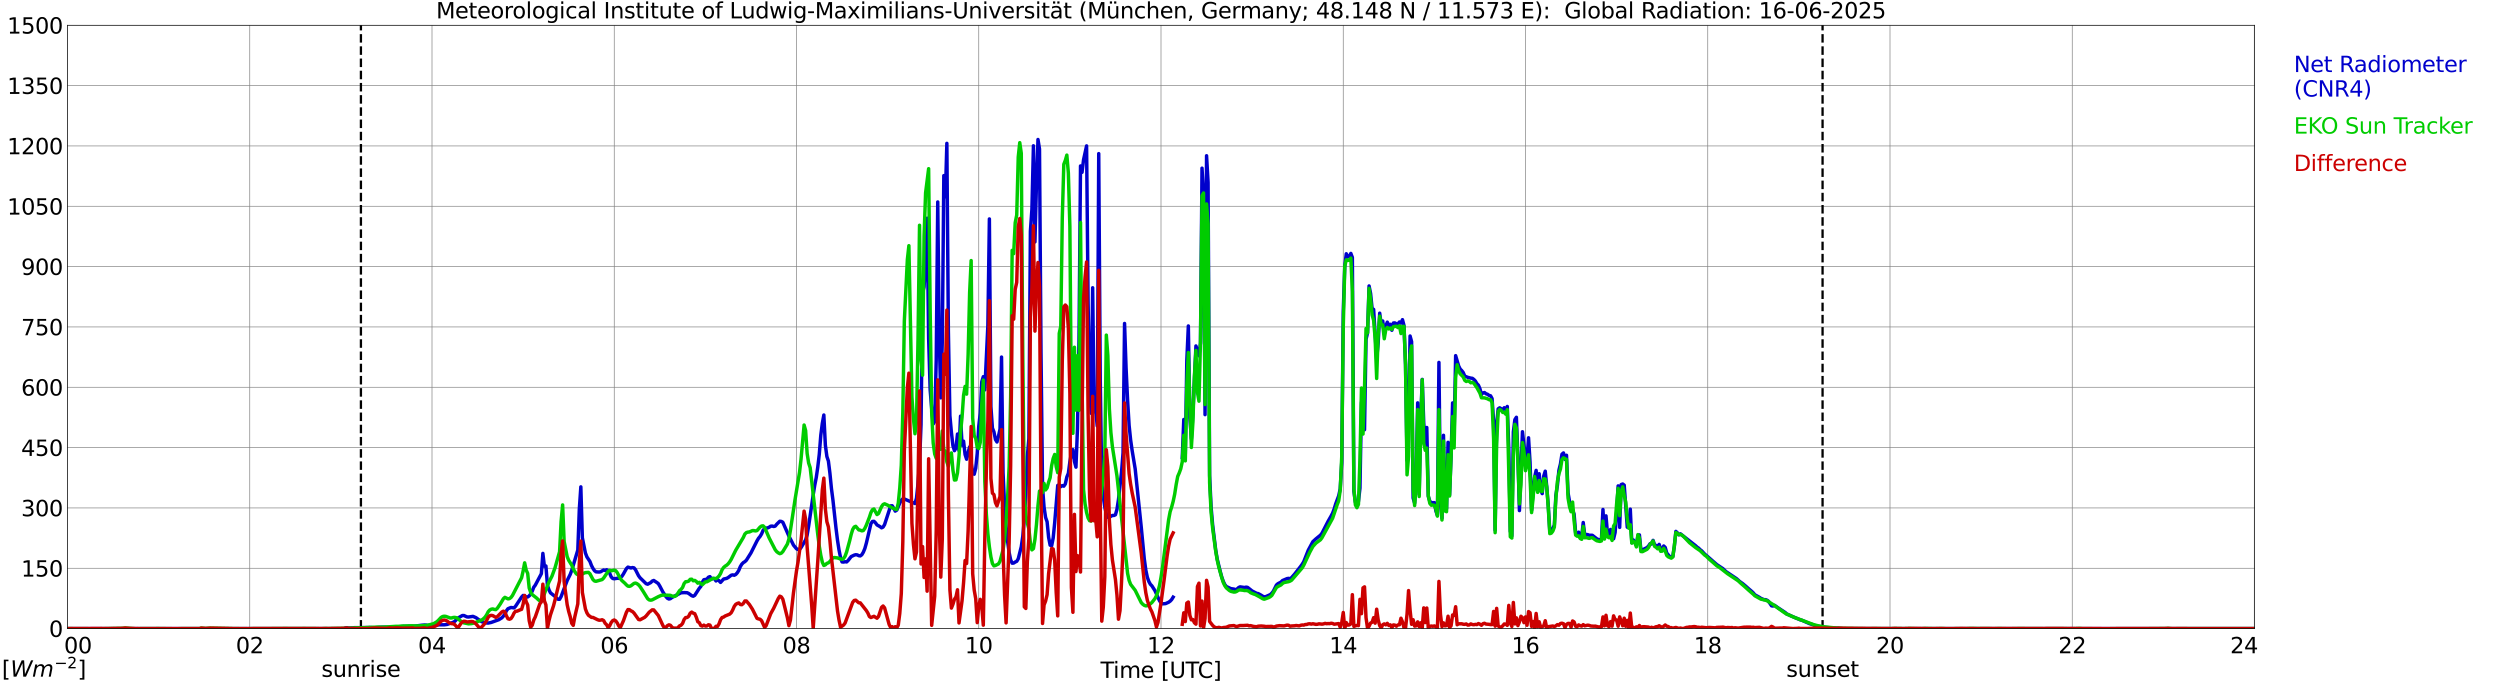 <?xml version="1.0" encoding="utf-8" standalone="no"?>
<!DOCTYPE svg PUBLIC "-//W3C//DTD SVG 1.1//EN"
  "http://www.w3.org/Graphics/SVG/1.1/DTD/svg11.dtd">
<svg xmlns:xlink="http://www.w3.org/1999/xlink" width="1085.4pt" height="296.64pt" viewBox="0 0 1085.4 296.64" xmlns="http://www.w3.org/2000/svg" version="1.1">
 <defs>
  <style type="text/css">*{stroke-linejoin: round; stroke-linecap: butt}</style>
 </defs>
 <g id="figure_1">
  <g id="patch_1">
   <path d="M 0 296.64 
L 1085.4 296.64 
L 1085.4 0 
L 0 0 
z
" style="fill: #ffffff"/>
  </g>
  <g id="axes_1">
   <g id="patch_2">
    <path d="M 29.306 272.909 
L 978.814 272.909 
L 978.814 10.976 
L 29.306 10.976 
z
" style="fill: #ffffff"/>
   </g>
   <g id="patch_3">
    <path d="M 978.814 272.909 
L 978.814 272.909 
L 978.814 10.976 
L 978.814 10.976 
z
" clip-path="url(#pb5e222b19e)" style="fill: #d3d3d3; opacity: 0.25; stroke: #d3d3d3; stroke-linejoin: miter"/>
   </g>
   <g id="matplotlib.axis_1">
    <g id="xtick_1">
     <g id="line2d_1">
      <path d="M 29.306 272.909 
L 29.306 10.976 
" clip-path="url(#pb5e222b19e)" style="fill: none; stroke: #808080; stroke-width: 0.3; stroke-linecap: square"/>
     </g>
     <g id="line2d_2"/>
     <g id="text_1">
      <!--    00 -->
      <g transform="translate(18.733 283.627) scale(0.095 -0.095)">
       <defs>
        <path id="DejaVuSans-20" transform="scale(0.016)"/>
        <path id="DejaVuSans-30" d="M 2034 4250 
Q 1547 4250 1301 3770 
Q 1056 3291 1056 2328 
Q 1056 1369 1301 889 
Q 1547 409 2034 409 
Q 2525 409 2770 889 
Q 3016 1369 3016 2328 
Q 3016 3291 2770 3770 
Q 2525 4250 2034 4250 
z
M 2034 4750 
Q 2819 4750 3233 4129 
Q 3647 3509 3647 2328 
Q 3647 1150 3233 529 
Q 2819 -91 2034 -91 
Q 1250 -91 836 529 
Q 422 1150 422 2328 
Q 422 3509 836 4129 
Q 1250 4750 2034 4750 
z
" transform="scale(0.016)"/>
       </defs>
       <use xlink:href="#DejaVuSans-20"/>
       <use xlink:href="#DejaVuSans-20" transform="translate(31.787 0)"/>
       <use xlink:href="#DejaVuSans-20" transform="translate(63.574 0)"/>
       <use xlink:href="#DejaVuSans-30" transform="translate(95.361 0)"/>
       <use xlink:href="#DejaVuSans-30" transform="translate(158.984 0)"/>
      </g>
     </g>
    </g>
    <g id="xtick_2">
     <g id="line2d_3">
      <path d="M 108.431 272.909 
L 108.431 10.976 
" clip-path="url(#pb5e222b19e)" style="fill: none; stroke: #808080; stroke-width: 0.3; stroke-linecap: square"/>
     </g>
     <g id="line2d_4"/>
     <g id="text_2">
      <!-- 02 -->
      <g transform="translate(102.387 283.627) scale(0.095 -0.095)">
       <defs>
        <path id="DejaVuSans-32" d="M 1228 531 
L 3431 531 
L 3431 0 
L 469 0 
L 469 531 
Q 828 903 1448 1529 
Q 2069 2156 2228 2338 
Q 2531 2678 2651 2914 
Q 2772 3150 2772 3378 
Q 2772 3750 2511 3984 
Q 2250 4219 1831 4219 
Q 1534 4219 1204 4116 
Q 875 4013 500 3803 
L 500 4441 
Q 881 4594 1212 4672 
Q 1544 4750 1819 4750 
Q 2544 4750 2975 4387 
Q 3406 4025 3406 3419 
Q 3406 3131 3298 2873 
Q 3191 2616 2906 2266 
Q 2828 2175 2409 1742 
Q 1991 1309 1228 531 
z
" transform="scale(0.016)"/>
       </defs>
       <use xlink:href="#DejaVuSans-30"/>
       <use xlink:href="#DejaVuSans-32" transform="translate(63.623 0)"/>
      </g>
     </g>
    </g>
    <g id="xtick_3">
     <g id="line2d_5">
      <path d="M 187.557 272.909 
L 187.557 10.976 
" clip-path="url(#pb5e222b19e)" style="fill: none; stroke: #808080; stroke-width: 0.3; stroke-linecap: square"/>
     </g>
     <g id="line2d_6"/>
     <g id="text_3">
      <!-- 04 -->
      <g transform="translate(181.513 283.627) scale(0.095 -0.095)">
       <defs>
        <path id="DejaVuSans-34" d="M 2419 4116 
L 825 1625 
L 2419 1625 
L 2419 4116 
z
M 2253 4666 
L 3047 4666 
L 3047 1625 
L 3713 1625 
L 3713 1100 
L 3047 1100 
L 3047 0 
L 2419 0 
L 2419 1100 
L 313 1100 
L 313 1709 
L 2253 4666 
z
" transform="scale(0.016)"/>
       </defs>
       <use xlink:href="#DejaVuSans-30"/>
       <use xlink:href="#DejaVuSans-34" transform="translate(63.623 0)"/>
      </g>
     </g>
    </g>
    <g id="xtick_4">
     <g id="line2d_7">
      <path d="M 266.683 272.909 
L 266.683 10.976 
" clip-path="url(#pb5e222b19e)" style="fill: none; stroke: #808080; stroke-width: 0.3; stroke-linecap: square"/>
     </g>
     <g id="line2d_8"/>
     <g id="text_4">
      <!-- 06 -->
      <g transform="translate(260.638 283.627) scale(0.095 -0.095)">
       <defs>
        <path id="DejaVuSans-36" d="M 2113 2584 
Q 1688 2584 1439 2293 
Q 1191 2003 1191 1497 
Q 1191 994 1439 701 
Q 1688 409 2113 409 
Q 2538 409 2786 701 
Q 3034 994 3034 1497 
Q 3034 2003 2786 2293 
Q 2538 2584 2113 2584 
z
M 3366 4563 
L 3366 3988 
Q 3128 4100 2886 4159 
Q 2644 4219 2406 4219 
Q 1781 4219 1451 3797 
Q 1122 3375 1075 2522 
Q 1259 2794 1537 2939 
Q 1816 3084 2150 3084 
Q 2853 3084 3261 2657 
Q 3669 2231 3669 1497 
Q 3669 778 3244 343 
Q 2819 -91 2113 -91 
Q 1303 -91 875 529 
Q 447 1150 447 2328 
Q 447 3434 972 4092 
Q 1497 4750 2381 4750 
Q 2619 4750 2861 4703 
Q 3103 4656 3366 4563 
z
" transform="scale(0.016)"/>
       </defs>
       <use xlink:href="#DejaVuSans-30"/>
       <use xlink:href="#DejaVuSans-36" transform="translate(63.623 0)"/>
      </g>
     </g>
    </g>
    <g id="xtick_5">
     <g id="line2d_9">
      <path d="M 345.808 272.909 
L 345.808 10.976 
" clip-path="url(#pb5e222b19e)" style="fill: none; stroke: #808080; stroke-width: 0.3; stroke-linecap: square"/>
     </g>
     <g id="line2d_10"/>
     <g id="text_5">
      <!-- 08 -->
      <g transform="translate(339.764 283.627) scale(0.095 -0.095)">
       <defs>
        <path id="DejaVuSans-38" d="M 2034 2216 
Q 1584 2216 1326 1975 
Q 1069 1734 1069 1313 
Q 1069 891 1326 650 
Q 1584 409 2034 409 
Q 2484 409 2743 651 
Q 3003 894 3003 1313 
Q 3003 1734 2745 1975 
Q 2488 2216 2034 2216 
z
M 1403 2484 
Q 997 2584 770 2862 
Q 544 3141 544 3541 
Q 544 4100 942 4425 
Q 1341 4750 2034 4750 
Q 2731 4750 3128 4425 
Q 3525 4100 3525 3541 
Q 3525 3141 3298 2862 
Q 3072 2584 2669 2484 
Q 3125 2378 3379 2068 
Q 3634 1759 3634 1313 
Q 3634 634 3220 271 
Q 2806 -91 2034 -91 
Q 1263 -91 848 271 
Q 434 634 434 1313 
Q 434 1759 690 2068 
Q 947 2378 1403 2484 
z
M 1172 3481 
Q 1172 3119 1398 2916 
Q 1625 2713 2034 2713 
Q 2441 2713 2670 2916 
Q 2900 3119 2900 3481 
Q 2900 3844 2670 4047 
Q 2441 4250 2034 4250 
Q 1625 4250 1398 4047 
Q 1172 3844 1172 3481 
z
" transform="scale(0.016)"/>
       </defs>
       <use xlink:href="#DejaVuSans-30"/>
       <use xlink:href="#DejaVuSans-38" transform="translate(63.623 0)"/>
      </g>
     </g>
    </g>
    <g id="xtick_6">
     <g id="line2d_11">
      <path d="M 424.934 272.909 
L 424.934 10.976 
" clip-path="url(#pb5e222b19e)" style="fill: none; stroke: #808080; stroke-width: 0.3; stroke-linecap: square"/>
     </g>
     <g id="line2d_12"/>
     <g id="text_6">
      <!-- 10 -->
      <g transform="translate(418.89 283.627) scale(0.095 -0.095)">
       <defs>
        <path id="DejaVuSans-31" d="M 794 531 
L 1825 531 
L 1825 4091 
L 703 3866 
L 703 4441 
L 1819 4666 
L 2450 4666 
L 2450 531 
L 3481 531 
L 3481 0 
L 794 0 
L 794 531 
z
" transform="scale(0.016)"/>
       </defs>
       <use xlink:href="#DejaVuSans-31"/>
       <use xlink:href="#DejaVuSans-30" transform="translate(63.623 0)"/>
      </g>
     </g>
    </g>
    <g id="xtick_7">
     <g id="line2d_13">
      <path d="M 504.06 272.909 
L 504.06 10.976 
" clip-path="url(#pb5e222b19e)" style="fill: none; stroke: #808080; stroke-width: 0.3; stroke-linecap: square"/>
     </g>
     <g id="line2d_14"/>
     <g id="text_7">
      <!-- 12 -->
      <g transform="translate(498.015 283.627) scale(0.095 -0.095)">
       <use xlink:href="#DejaVuSans-31"/>
       <use xlink:href="#DejaVuSans-32" transform="translate(63.623 0)"/>
      </g>
     </g>
    </g>
    <g id="xtick_8">
     <g id="line2d_15">
      <path d="M 583.185 272.909 
L 583.185 10.976 
" clip-path="url(#pb5e222b19e)" style="fill: none; stroke: #808080; stroke-width: 0.3; stroke-linecap: square"/>
     </g>
     <g id="line2d_16"/>
     <g id="text_8">
      <!-- 14 -->
      <g transform="translate(577.141 283.627) scale(0.095 -0.095)">
       <use xlink:href="#DejaVuSans-31"/>
       <use xlink:href="#DejaVuSans-34" transform="translate(63.623 0)"/>
      </g>
     </g>
    </g>
    <g id="xtick_9">
     <g id="line2d_17">
      <path d="M 662.311 272.909 
L 662.311 10.976 
" clip-path="url(#pb5e222b19e)" style="fill: none; stroke: #808080; stroke-width: 0.3; stroke-linecap: square"/>
     </g>
     <g id="line2d_18"/>
     <g id="text_9">
      <!-- 16 -->
      <g transform="translate(656.267 283.627) scale(0.095 -0.095)">
       <use xlink:href="#DejaVuSans-31"/>
       <use xlink:href="#DejaVuSans-36" transform="translate(63.623 0)"/>
      </g>
     </g>
    </g>
    <g id="xtick_10">
     <g id="line2d_19">
      <path d="M 741.437 272.909 
L 741.437 10.976 
" clip-path="url(#pb5e222b19e)" style="fill: none; stroke: #808080; stroke-width: 0.3; stroke-linecap: square"/>
     </g>
     <g id="line2d_20"/>
     <g id="text_10">
      <!-- 18 -->
      <g transform="translate(735.392 283.627) scale(0.095 -0.095)">
       <use xlink:href="#DejaVuSans-31"/>
       <use xlink:href="#DejaVuSans-38" transform="translate(63.623 0)"/>
      </g>
     </g>
    </g>
    <g id="xtick_11">
     <g id="line2d_21">
      <path d="M 820.562 272.909 
L 820.562 10.976 
" clip-path="url(#pb5e222b19e)" style="fill: none; stroke: #808080; stroke-width: 0.3; stroke-linecap: square"/>
     </g>
     <g id="line2d_22"/>
     <g id="text_11">
      <!-- 20 -->
      <g transform="translate(814.518 283.627) scale(0.095 -0.095)">
       <use xlink:href="#DejaVuSans-32"/>
       <use xlink:href="#DejaVuSans-30" transform="translate(63.623 0)"/>
      </g>
     </g>
    </g>
    <g id="xtick_12">
     <g id="line2d_23">
      <path d="M 899.688 272.909 
L 899.688 10.976 
" clip-path="url(#pb5e222b19e)" style="fill: none; stroke: #808080; stroke-width: 0.3; stroke-linecap: square"/>
     </g>
     <g id="line2d_24"/>
     <g id="text_12">
      <!-- 22 -->
      <g transform="translate(893.644 283.627) scale(0.095 -0.095)">
       <use xlink:href="#DejaVuSans-32"/>
       <use xlink:href="#DejaVuSans-32" transform="translate(63.623 0)"/>
      </g>
     </g>
    </g>
    <g id="xtick_13">
     <g id="line2d_25">
      <path d="M 978.814 272.909 
L 978.814 10.976 
" clip-path="url(#pb5e222b19e)" style="fill: none; stroke: #808080; stroke-width: 0.3; stroke-linecap: square"/>
     </g>
     <g id="line2d_26"/>
     <g id="text_13">
      <!-- 24    -->
      <g transform="translate(968.241 283.627) scale(0.095 -0.095)">
       <use xlink:href="#DejaVuSans-32"/>
       <use xlink:href="#DejaVuSans-34" transform="translate(63.623 0)"/>
       <use xlink:href="#DejaVuSans-20" transform="translate(127.246 0)"/>
       <use xlink:href="#DejaVuSans-20" transform="translate(159.033 0)"/>
       <use xlink:href="#DejaVuSans-20" transform="translate(190.82 0)"/>
      </g>
     </g>
    </g>
    <g id="text_14">
     <!-- Time [UTC] -->
     <g transform="translate(477.806 294.322) scale(0.095 -0.095)">
      <defs>
       <path id="DejaVuSans-54" d="M -19 4666 
L 3928 4666 
L 3928 4134 
L 2272 4134 
L 2272 0 
L 1638 0 
L 1638 4134 
L -19 4134 
L -19 4666 
z
" transform="scale(0.016)"/>
       <path id="DejaVuSans-69" d="M 603 3500 
L 1178 3500 
L 1178 0 
L 603 0 
L 603 3500 
z
M 603 4863 
L 1178 4863 
L 1178 4134 
L 603 4134 
L 603 4863 
z
" transform="scale(0.016)"/>
       <path id="DejaVuSans-6d" d="M 3328 2828 
Q 3544 3216 3844 3400 
Q 4144 3584 4550 3584 
Q 5097 3584 5394 3201 
Q 5691 2819 5691 2113 
L 5691 0 
L 5113 0 
L 5113 2094 
Q 5113 2597 4934 2840 
Q 4756 3084 4391 3084 
Q 3944 3084 3684 2787 
Q 3425 2491 3425 1978 
L 3425 0 
L 2847 0 
L 2847 2094 
Q 2847 2600 2669 2842 
Q 2491 3084 2119 3084 
Q 1678 3084 1418 2786 
Q 1159 2488 1159 1978 
L 1159 0 
L 581 0 
L 581 3500 
L 1159 3500 
L 1159 2956 
Q 1356 3278 1631 3431 
Q 1906 3584 2284 3584 
Q 2666 3584 2933 3390 
Q 3200 3197 3328 2828 
z
" transform="scale(0.016)"/>
       <path id="DejaVuSans-65" d="M 3597 1894 
L 3597 1613 
L 953 1613 
Q 991 1019 1311 708 
Q 1631 397 2203 397 
Q 2534 397 2845 478 
Q 3156 559 3463 722 
L 3463 178 
Q 3153 47 2828 -22 
Q 2503 -91 2169 -91 
Q 1331 -91 842 396 
Q 353 884 353 1716 
Q 353 2575 817 3079 
Q 1281 3584 2069 3584 
Q 2775 3584 3186 3129 
Q 3597 2675 3597 1894 
z
M 3022 2063 
Q 3016 2534 2758 2815 
Q 2500 3097 2075 3097 
Q 1594 3097 1305 2825 
Q 1016 2553 972 2059 
L 3022 2063 
z
" transform="scale(0.016)"/>
       <path id="DejaVuSans-5b" d="M 550 4863 
L 1875 4863 
L 1875 4416 
L 1125 4416 
L 1125 -397 
L 1875 -397 
L 1875 -844 
L 550 -844 
L 550 4863 
z
" transform="scale(0.016)"/>
       <path id="DejaVuSans-55" d="M 556 4666 
L 1191 4666 
L 1191 1831 
Q 1191 1081 1462 751 
Q 1734 422 2344 422 
Q 2950 422 3222 751 
Q 3494 1081 3494 1831 
L 3494 4666 
L 4128 4666 
L 4128 1753 
Q 4128 841 3676 375 
Q 3225 -91 2344 -91 
Q 1459 -91 1007 375 
Q 556 841 556 1753 
L 556 4666 
z
" transform="scale(0.016)"/>
       <path id="DejaVuSans-43" d="M 4122 4306 
L 4122 3641 
Q 3803 3938 3442 4084 
Q 3081 4231 2675 4231 
Q 1875 4231 1450 3742 
Q 1025 3253 1025 2328 
Q 1025 1406 1450 917 
Q 1875 428 2675 428 
Q 3081 428 3442 575 
Q 3803 722 4122 1019 
L 4122 359 
Q 3791 134 3420 21 
Q 3050 -91 2638 -91 
Q 1578 -91 968 557 
Q 359 1206 359 2328 
Q 359 3453 968 4101 
Q 1578 4750 2638 4750 
Q 3056 4750 3426 4639 
Q 3797 4528 4122 4306 
z
" transform="scale(0.016)"/>
       <path id="DejaVuSans-5d" d="M 1947 4863 
L 1947 -844 
L 622 -844 
L 622 -397 
L 1369 -397 
L 1369 4416 
L 622 4416 
L 622 4863 
L 1947 4863 
z
" transform="scale(0.016)"/>
      </defs>
      <use xlink:href="#DejaVuSans-54"/>
      <use xlink:href="#DejaVuSans-69" transform="translate(57.959 0)"/>
      <use xlink:href="#DejaVuSans-6d" transform="translate(85.742 0)"/>
      <use xlink:href="#DejaVuSans-65" transform="translate(183.154 0)"/>
      <use xlink:href="#DejaVuSans-20" transform="translate(244.678 0)"/>
      <use xlink:href="#DejaVuSans-5b" transform="translate(276.465 0)"/>
      <use xlink:href="#DejaVuSans-55" transform="translate(315.479 0)"/>
      <use xlink:href="#DejaVuSans-54" transform="translate(388.672 0)"/>
      <use xlink:href="#DejaVuSans-43" transform="translate(443.881 0)"/>
      <use xlink:href="#DejaVuSans-5d" transform="translate(513.705 0)"/>
     </g>
    </g>
   </g>
   <g id="matplotlib.axis_2">
    <g id="ytick_1">
     <g id="line2d_27">
      <path d="M 29.306 272.909 
L 978.814 272.909 
" clip-path="url(#pb5e222b19e)" style="fill: none; stroke: #808080; stroke-width: 0.3; stroke-linecap: square"/>
     </g>
     <g id="line2d_28"/>
     <g id="text_15">
      <!-- 0 -->
      <g transform="translate(21.261 276.518) scale(0.095 -0.095)">
       <use xlink:href="#DejaVuSans-30"/>
      </g>
     </g>
    </g>
    <g id="ytick_2">
     <g id="line2d_29">
      <path d="M 29.306 246.715 
L 978.814 246.715 
" clip-path="url(#pb5e222b19e)" style="fill: none; stroke: #808080; stroke-width: 0.3; stroke-linecap: square"/>
     </g>
     <g id="line2d_30"/>
     <g id="text_16">
      <!-- 150 -->
      <g transform="translate(9.173 250.325) scale(0.095 -0.095)">
       <defs>
        <path id="DejaVuSans-35" d="M 691 4666 
L 3169 4666 
L 3169 4134 
L 1269 4134 
L 1269 2991 
Q 1406 3038 1543 3061 
Q 1681 3084 1819 3084 
Q 2600 3084 3056 2656 
Q 3513 2228 3513 1497 
Q 3513 744 3044 326 
Q 2575 -91 1722 -91 
Q 1428 -91 1123 -41 
Q 819 9 494 109 
L 494 744 
Q 775 591 1075 516 
Q 1375 441 1709 441 
Q 2250 441 2565 725 
Q 2881 1009 2881 1497 
Q 2881 1984 2565 2268 
Q 2250 2553 1709 2553 
Q 1456 2553 1204 2497 
Q 953 2441 691 2322 
L 691 4666 
z
" transform="scale(0.016)"/>
       </defs>
       <use xlink:href="#DejaVuSans-31"/>
       <use xlink:href="#DejaVuSans-35" transform="translate(63.623 0)"/>
       <use xlink:href="#DejaVuSans-30" transform="translate(127.246 0)"/>
      </g>
     </g>
    </g>
    <g id="ytick_3">
     <g id="line2d_31">
      <path d="M 29.306 220.522 
L 978.814 220.522 
" clip-path="url(#pb5e222b19e)" style="fill: none; stroke: #808080; stroke-width: 0.3; stroke-linecap: square"/>
     </g>
     <g id="line2d_32"/>
     <g id="text_17">
      <!-- 300 -->
      <g transform="translate(9.173 224.131) scale(0.095 -0.095)">
       <defs>
        <path id="DejaVuSans-33" d="M 2597 2516 
Q 3050 2419 3304 2112 
Q 3559 1806 3559 1356 
Q 3559 666 3084 287 
Q 2609 -91 1734 -91 
Q 1441 -91 1130 -33 
Q 819 25 488 141 
L 488 750 
Q 750 597 1062 519 
Q 1375 441 1716 441 
Q 2309 441 2620 675 
Q 2931 909 2931 1356 
Q 2931 1769 2642 2001 
Q 2353 2234 1838 2234 
L 1294 2234 
L 1294 2753 
L 1863 2753 
Q 2328 2753 2575 2939 
Q 2822 3125 2822 3475 
Q 2822 3834 2567 4026 
Q 2313 4219 1838 4219 
Q 1578 4219 1281 4162 
Q 984 4106 628 3988 
L 628 4550 
Q 988 4650 1302 4700 
Q 1616 4750 1894 4750 
Q 2613 4750 3031 4423 
Q 3450 4097 3450 3541 
Q 3450 3153 3228 2886 
Q 3006 2619 2597 2516 
z
" transform="scale(0.016)"/>
       </defs>
       <use xlink:href="#DejaVuSans-33"/>
       <use xlink:href="#DejaVuSans-30" transform="translate(63.623 0)"/>
       <use xlink:href="#DejaVuSans-30" transform="translate(127.246 0)"/>
      </g>
     </g>
    </g>
    <g id="ytick_4">
     <g id="line2d_33">
      <path d="M 29.306 194.329 
L 978.814 194.329 
" clip-path="url(#pb5e222b19e)" style="fill: none; stroke: #808080; stroke-width: 0.3; stroke-linecap: square"/>
     </g>
     <g id="line2d_34"/>
     <g id="text_18">
      <!-- 450 -->
      <g transform="translate(9.173 197.938) scale(0.095 -0.095)">
       <use xlink:href="#DejaVuSans-34"/>
       <use xlink:href="#DejaVuSans-35" transform="translate(63.623 0)"/>
       <use xlink:href="#DejaVuSans-30" transform="translate(127.246 0)"/>
      </g>
     </g>
    </g>
    <g id="ytick_5">
     <g id="line2d_35">
      <path d="M 29.306 168.136 
L 978.814 168.136 
" clip-path="url(#pb5e222b19e)" style="fill: none; stroke: #808080; stroke-width: 0.3; stroke-linecap: square"/>
     </g>
     <g id="line2d_36"/>
     <g id="text_19">
      <!-- 600 -->
      <g transform="translate(9.173 171.745) scale(0.095 -0.095)">
       <use xlink:href="#DejaVuSans-36"/>
       <use xlink:href="#DejaVuSans-30" transform="translate(63.623 0)"/>
       <use xlink:href="#DejaVuSans-30" transform="translate(127.246 0)"/>
      </g>
     </g>
    </g>
    <g id="ytick_6">
     <g id="line2d_37">
      <path d="M 29.306 141.942 
L 978.814 141.942 
" clip-path="url(#pb5e222b19e)" style="fill: none; stroke: #808080; stroke-width: 0.3; stroke-linecap: square"/>
     </g>
     <g id="line2d_38"/>
     <g id="text_20">
      <!-- 750 -->
      <g transform="translate(9.173 145.551) scale(0.095 -0.095)">
       <defs>
        <path id="DejaVuSans-37" d="M 525 4666 
L 3525 4666 
L 3525 4397 
L 1831 0 
L 1172 0 
L 2766 4134 
L 525 4134 
L 525 4666 
z
" transform="scale(0.016)"/>
       </defs>
       <use xlink:href="#DejaVuSans-37"/>
       <use xlink:href="#DejaVuSans-35" transform="translate(63.623 0)"/>
       <use xlink:href="#DejaVuSans-30" transform="translate(127.246 0)"/>
      </g>
     </g>
    </g>
    <g id="ytick_7">
     <g id="line2d_39">
      <path d="M 29.306 115.749 
L 978.814 115.749 
" clip-path="url(#pb5e222b19e)" style="fill: none; stroke: #808080; stroke-width: 0.3; stroke-linecap: square"/>
     </g>
     <g id="line2d_40"/>
     <g id="text_21">
      <!-- 900 -->
      <g transform="translate(9.173 119.358) scale(0.095 -0.095)">
       <defs>
        <path id="DejaVuSans-39" d="M 703 97 
L 703 672 
Q 941 559 1184 500 
Q 1428 441 1663 441 
Q 2288 441 2617 861 
Q 2947 1281 2994 2138 
Q 2813 1869 2534 1725 
Q 2256 1581 1919 1581 
Q 1219 1581 811 2004 
Q 403 2428 403 3163 
Q 403 3881 828 4315 
Q 1253 4750 1959 4750 
Q 2769 4750 3195 4129 
Q 3622 3509 3622 2328 
Q 3622 1225 3098 567 
Q 2575 -91 1691 -91 
Q 1453 -91 1209 -44 
Q 966 3 703 97 
z
M 1959 2075 
Q 2384 2075 2632 2365 
Q 2881 2656 2881 3163 
Q 2881 3666 2632 3958 
Q 2384 4250 1959 4250 
Q 1534 4250 1286 3958 
Q 1038 3666 1038 3163 
Q 1038 2656 1286 2365 
Q 1534 2075 1959 2075 
z
" transform="scale(0.016)"/>
       </defs>
       <use xlink:href="#DejaVuSans-39"/>
       <use xlink:href="#DejaVuSans-30" transform="translate(63.623 0)"/>
       <use xlink:href="#DejaVuSans-30" transform="translate(127.246 0)"/>
      </g>
     </g>
    </g>
    <g id="ytick_8">
     <g id="line2d_41">
      <path d="M 29.306 89.556 
L 978.814 89.556 
" clip-path="url(#pb5e222b19e)" style="fill: none; stroke: #808080; stroke-width: 0.3; stroke-linecap: square"/>
     </g>
     <g id="line2d_42"/>
     <g id="text_22">
      <!-- 1050 -->
      <g transform="translate(3.128 93.165) scale(0.095 -0.095)">
       <use xlink:href="#DejaVuSans-31"/>
       <use xlink:href="#DejaVuSans-30" transform="translate(63.623 0)"/>
       <use xlink:href="#DejaVuSans-35" transform="translate(127.246 0)"/>
       <use xlink:href="#DejaVuSans-30" transform="translate(190.869 0)"/>
      </g>
     </g>
    </g>
    <g id="ytick_9">
     <g id="line2d_43">
      <path d="M 29.306 63.362 
L 978.814 63.362 
" clip-path="url(#pb5e222b19e)" style="fill: none; stroke: #808080; stroke-width: 0.3; stroke-linecap: square"/>
     </g>
     <g id="line2d_44"/>
     <g id="text_23">
      <!-- 1200 -->
      <g transform="translate(3.128 66.972) scale(0.095 -0.095)">
       <use xlink:href="#DejaVuSans-31"/>
       <use xlink:href="#DejaVuSans-32" transform="translate(63.623 0)"/>
       <use xlink:href="#DejaVuSans-30" transform="translate(127.246 0)"/>
       <use xlink:href="#DejaVuSans-30" transform="translate(190.869 0)"/>
      </g>
     </g>
    </g>
    <g id="ytick_10">
     <g id="line2d_45">
      <path d="M 29.306 37.169 
L 978.814 37.169 
" clip-path="url(#pb5e222b19e)" style="fill: none; stroke: #808080; stroke-width: 0.3; stroke-linecap: square"/>
     </g>
     <g id="line2d_46"/>
     <g id="text_24">
      <!-- 1350 -->
      <g transform="translate(3.128 40.778) scale(0.095 -0.095)">
       <use xlink:href="#DejaVuSans-31"/>
       <use xlink:href="#DejaVuSans-33" transform="translate(63.623 0)"/>
       <use xlink:href="#DejaVuSans-35" transform="translate(127.246 0)"/>
       <use xlink:href="#DejaVuSans-30" transform="translate(190.869 0)"/>
      </g>
     </g>
    </g>
    <g id="ytick_11">
     <g id="line2d_47">
      <path d="M 29.306 10.976 
L 978.814 10.976 
" clip-path="url(#pb5e222b19e)" style="fill: none; stroke: #808080; stroke-width: 0.3; stroke-linecap: square"/>
     </g>
     <g id="line2d_48"/>
     <g id="text_25">
      <!-- 1500 -->
      <g transform="translate(3.128 14.585) scale(0.095 -0.095)">
       <use xlink:href="#DejaVuSans-31"/>
       <use xlink:href="#DejaVuSans-35" transform="translate(63.623 0)"/>
       <use xlink:href="#DejaVuSans-30" transform="translate(127.246 0)"/>
       <use xlink:href="#DejaVuSans-30" transform="translate(190.869 0)"/>
      </g>
     </g>
    </g>
   </g>
   <g id="line2d_49">
    <path d="M 156.698 272.909 
L 156.698 10.976 
" clip-path="url(#pb5e222b19e)" style="fill: none; stroke-dasharray: 3.7,1.6; stroke-dashoffset: 0; stroke: #000000"/>
   </g>
   <g id="line2d_50">
    <path d="M 791.286 272.909 
L 791.286 10.976 
" clip-path="url(#pb5e222b19e)" style="fill: none; stroke-dasharray: 3.7,1.6; stroke-dashoffset: 0; stroke: #000000"/>
   </g>
   <g id="line2d_51">
    <path d="M 29.306 272.909 
L 149.313 272.909 
L 149.972 272.614 
L 150.632 272.519 
L 151.291 272.668 
L 153.269 272.614 
L 153.929 272.505 
L 157.885 272.479 
L 160.523 272.425 
L 162.501 272.533 
L 165.798 272.303 
L 167.116 272.303 
L 168.435 272.343 
L 169.094 272.397 
L 170.413 272.168 
L 172.391 272.263 
L 174.37 272.046 
L 175.029 271.952 
L 176.348 271.952 
L 177.666 271.858 
L 178.985 271.98 
L 182.941 271.466 
L 184.26 271.358 
L 184.92 271.37 
L 185.579 271.507 
L 187.557 271.479 
L 188.876 271.466 
L 190.854 271.25 
L 192.832 271.276 
L 194.151 271.101 
L 196.788 270.155 
L 197.448 269.764 
L 198.767 268.374 
L 200.745 267.225 
L 201.404 267.225 
L 202.723 267.833 
L 203.382 267.887 
L 205.36 267.604 
L 206.679 268.184 
L 208.657 269.643 
L 209.317 269.98 
L 211.295 270.48 
L 211.954 270.508 
L 213.273 270.237 
L 216.57 269.048 
L 217.889 268.224 
L 218.548 267.496 
L 219.207 266.563 
L 219.867 265.173 
L 220.526 264.281 
L 221.845 263.741 
L 223.164 263.916 
L 223.823 263.228 
L 226.461 259.203 
L 227.12 258.515 
L 227.779 258.757 
L 228.439 259.189 
L 229.098 259.189 
L 229.757 258.703 
L 230.417 257.853 
L 231.076 256.664 
L 231.736 254.949 
L 232.395 254.058 
L 235.033 249.075 
L 235.692 240.268 
L 236.351 245.82 
L 237.011 245.725 
L 237.67 254.044 
L 238.329 256.056 
L 238.989 257.394 
L 240.967 258.946 
L 241.626 259.69 
L 242.286 260.189 
L 242.945 260.189 
L 243.604 259.028 
L 246.242 252.045 
L 247.561 249.398 
L 248.22 247.643 
L 250.858 238.81 
L 251.517 221.037 
L 252.176 211.381 
L 252.836 233.516 
L 254.155 240.066 
L 254.814 241.795 
L 256.133 243.78 
L 256.792 245.523 
L 257.451 246.792 
L 258.111 247.765 
L 258.77 248.277 
L 260.089 248.359 
L 260.748 248.25 
L 262.067 247.466 
L 262.726 247.683 
L 263.386 247.36 
L 264.045 247.697 
L 264.705 248.884 
L 265.364 250.465 
L 266.023 251.154 
L 266.683 251.275 
L 268.002 251.06 
L 268.661 251.1 
L 269.32 250.761 
L 269.98 250.236 
L 270.639 249.237 
L 271.958 246.873 
L 272.617 246.225 
L 273.936 246.602 
L 274.595 246.413 
L 275.255 246.548 
L 275.914 247.36 
L 277.233 249.965 
L 277.892 250.858 
L 280.53 253.423 
L 281.189 253.639 
L 282.508 252.937 
L 283.167 252.288 
L 283.827 252.019 
L 285.145 252.883 
L 285.805 253.369 
L 286.464 254.463 
L 287.783 256.989 
L 289.102 258.986 
L 289.761 259.744 
L 290.42 260.067 
L 291.08 259.905 
L 291.739 259.391 
L 295.696 257.353 
L 297.014 257.285 
L 298.333 257.339 
L 298.992 257.65 
L 300.311 258.623 
L 300.971 258.852 
L 301.63 258.475 
L 303.608 255.408 
L 304.267 254.624 
L 304.927 252.775 
L 305.586 251.694 
L 306.905 251.451 
L 307.564 250.601 
L 308.224 250.356 
L 308.883 251.343 
L 309.543 251.114 
L 310.202 251.289 
L 310.861 252.221 
L 311.521 251.694 
L 312.18 252.139 
L 312.839 252.855 
L 314.158 251.397 
L 315.477 251.114 
L 316.136 250.749 
L 317.455 249.749 
L 318.114 249.574 
L 318.774 249.749 
L 319.433 249.412 
L 320.093 248.682 
L 320.752 247.629 
L 321.411 246.008 
L 322.071 244.927 
L 322.73 244.253 
L 323.39 243.848 
L 324.049 243.213 
L 326.027 240.066 
L 328.665 234.813 
L 329.324 233.706 
L 329.983 232.908 
L 330.643 231.815 
L 331.302 230.249 
L 331.961 229.493 
L 332.621 229.276 
L 333.28 229.194 
L 333.94 228.897 
L 334.599 228.452 
L 335.258 228.398 
L 335.918 228.586 
L 336.577 228.412 
L 337.236 227.587 
L 338.555 226.304 
L 339.215 226.386 
L 339.874 226.737 
L 342.512 232.76 
L 343.83 235.299 
L 344.49 236.662 
L 345.808 238.257 
L 346.468 238.594 
L 347.127 238.5 
L 347.787 237.729 
L 349.765 234.42 
L 350.424 232.286 
L 351.083 228.384 
L 353.062 214.798 
L 353.721 210.719 
L 354.38 207.37 
L 355.04 202.819 
L 355.699 197.214 
L 356.359 188.923 
L 357.018 183.804 
L 357.677 180.184 
L 358.337 193.244 
L 358.996 198.186 
L 359.655 200.172 
L 360.315 205.466 
L 360.974 212.07 
L 361.634 217.161 
L 362.952 229.262 
L 363.612 234.569 
L 364.271 238.81 
L 364.93 242.079 
L 365.59 243.969 
L 366.249 244.023 
L 366.909 243.874 
L 367.568 243.969 
L 368.227 243.335 
L 369.546 241.646 
L 370.865 241.012 
L 371.524 240.836 
L 372.184 240.916 
L 372.843 241.255 
L 373.502 241.349 
L 374.162 240.85 
L 374.821 239.743 
L 375.481 238.135 
L 376.14 235.786 
L 378.118 227.345 
L 378.777 226.398 
L 379.437 226.332 
L 380.096 226.98 
L 380.756 227.898 
L 382.074 228.64 
L 382.734 229.154 
L 383.393 228.843 
L 384.053 227.736 
L 386.69 219.619 
L 387.349 219.579 
L 388.009 220.632 
L 388.668 221.902 
L 389.328 221.497 
L 390.646 218.418 
L 391.306 217.148 
L 391.965 216.607 
L 392.624 216.635 
L 397.24 218.607 
L 397.899 216.31 
L 398.559 210.003 
L 399.218 200.996 
L 399.878 184.316 
L 400.537 127.284 
L 401.196 124.583 
L 401.856 113.982 
L 402.515 94.737 
L 403.175 146.961 
L 403.834 169.244 
L 404.493 177.375 
L 405.153 184.087 
L 405.812 183.034 
L 406.471 156.335 
L 407.131 87.687 
L 407.79 147.109 
L 408.45 172.73 
L 409.109 148.218 
L 409.768 76.248 
L 410.428 85.459 
L 411.087 62.243 
L 411.746 143.666 
L 412.406 180.413 
L 413.065 187.747 
L 413.725 193.541 
L 414.384 195.661 
L 415.043 194.568 
L 415.703 188.449 
L 416.362 195.593 
L 417.022 180.684 
L 417.681 193.299 
L 418.34 191.542 
L 419 197.336 
L 419.659 199.375 
L 420.318 196.417 
L 420.978 194.027 
L 421.637 200.861 
L 422.297 205.358 
L 422.956 205.885 
L 423.615 203.318 
L 424.275 196.808 
L 424.934 185.046 
L 425.593 179.36 
L 426.253 165.721 
L 426.912 163.533 
L 427.572 169.258 
L 428.89 141.249 
L 429.55 95.061 
L 430.209 176.538 
L 430.869 185.87 
L 431.528 187.505 
L 432.187 190.826 
L 432.847 191.893 
L 433.506 189.368 
L 434.165 186.301 
L 434.825 155.025 
L 435.484 205.25 
L 436.144 219.391 
L 436.803 228.6 
L 437.462 235.056 
L 438.122 239.823 
L 438.781 243.064 
L 439.44 244.51 
L 440.1 244.456 
L 440.759 244.011 
L 441.419 243.712 
L 442.078 242.605 
L 443.397 237.364 
L 444.056 232.8 
L 444.716 225.237 
L 445.375 214.784 
L 446.034 198.038 
L 446.694 190.421 
L 447.353 100.408 
L 448.012 90.862 
L 448.672 63.298 
L 449.331 105.015 
L 449.991 79.827 
L 450.65 60.568 
L 451.309 64.674 
L 451.969 153.242 
L 452.628 211.651 
L 453.287 220.159 
L 453.947 224.643 
L 454.606 226.52 
L 455.266 233.273 
L 455.925 236.69 
L 456.584 236.959 
L 457.244 233.61 
L 457.903 226.954 
L 459.222 210.747 
L 459.881 210.476 
L 460.541 211.286 
L 461.2 210.827 
L 461.859 211.07 
L 462.519 210.125 
L 463.178 207.101 
L 463.838 205.492 
L 464.497 200.456 
L 465.156 196.7 
L 465.816 195.202 
L 466.475 200.348 
L 467.134 202.819 
L 467.794 186.113 
L 468.453 147.759 
L 469.113 72.048 
L 469.772 74.818 
L 470.431 69.389 
L 471.75 63.338 
L 472.409 131.418 
L 473.069 169.096 
L 473.728 179.428 
L 474.388 124.934 
L 475.047 178.807 
L 475.706 177.942 
L 476.366 184.938 
L 477.025 66.699 
L 477.685 165.073 
L 478.344 209.329 
L 479.003 215.703 
L 479.663 220.227 
L 480.322 223.131 
L 480.981 224.575 
L 481.641 224.535 
L 482.96 223.779 
L 483.619 223.807 
L 484.278 223.482 
L 484.938 221.146 
L 485.597 216.864 
L 486.916 205.047 
L 487.575 196.634 
L 488.235 140.439 
L 488.894 159.738 
L 489.553 173.743 
L 490.213 184.681 
L 490.872 191.015 
L 491.532 195.635 
L 492.85 203.561 
L 495.488 228.911 
L 496.807 242.659 
L 497.466 247.508 
L 498.125 250.641 
L 498.785 252.478 
L 499.444 253.665 
L 500.103 254.341 
L 501.422 256.421 
L 503.4 260.783 
L 504.06 261.756 
L 504.719 262.161 
L 506.038 262.067 
L 507.357 261.473 
L 508.016 261.014 
L 508.675 260.324 
L 509.335 259.257 
M 513.291 198.619 
L 513.95 182.13 
L 514.61 197.039 
L 515.269 156.415 
L 515.929 141.52 
L 516.588 181.372 
L 517.247 190.475 
L 517.907 179.414 
L 519.226 150.202 
L 519.885 152.093 
L 520.544 154.457 
L 521.204 148.96 
L 521.863 73.021 
L 522.522 84.001 
L 523.182 180.022 
L 523.841 67.618 
L 524.501 79.22 
L 525.16 206.439 
L 525.819 220.321 
L 526.479 227.938 
L 527.797 238.742 
L 528.457 242.713 
L 529.776 248.088 
L 530.435 250.533 
L 531.094 252.41 
L 531.754 253.788 
L 532.413 254.638 
L 534.391 255.557 
L 535.71 255.745 
L 536.369 255.976 
L 537.029 255.787 
L 537.688 255.151 
L 538.348 254.787 
L 540.326 255.071 
L 540.985 254.909 
L 541.644 255.017 
L 542.963 256.056 
L 543.623 256.583 
L 545.601 257.61 
L 546.26 257.717 
L 547.579 258.433 
L 548.238 258.866 
L 548.898 259.136 
L 549.557 259.028 
L 551.535 258.136 
L 552.195 257.514 
L 552.854 256.65 
L 554.173 253.99 
L 554.832 253.409 
L 556.151 252.721 
L 556.81 252.045 
L 558.788 251.209 
L 559.448 251.1 
L 560.107 251.249 
L 560.766 250.749 
L 562.085 249.249 
L 564.723 245.86 
L 565.382 244.955 
L 566.042 243.86 
L 568.02 238.837 
L 569.998 235.164 
L 571.317 233.961 
L 573.295 232.341 
L 573.954 231.504 
L 576.592 226.358 
L 577.91 224.036 
L 578.57 222.78 
L 579.229 221.023 
L 579.889 218.823 
L 581.207 215.257 
L 581.867 212.245 
L 582.526 200.793 
L 583.185 135.226 
L 583.845 115.548 
L 584.504 110.173 
L 585.164 111.551 
L 585.823 111.375 
L 586.482 110.025 
L 587.142 111.78 
L 587.801 213.246 
L 588.46 217.999 
L 589.12 219.026 
L 589.779 217.702 
L 590.439 211.962 
L 591.098 174.944 
L 591.757 170.771 
L 592.417 186.572 
L 593.076 147.326 
L 593.736 144.49 
L 594.395 124.152 
L 595.054 127.393 
L 595.714 133.957 
L 596.373 134.32 
L 597.692 155.902 
L 598.351 148.758 
L 599.011 135.968 
L 599.67 140.79 
L 600.329 139.372 
L 600.989 145.03 
L 601.648 141.532 
L 602.307 139.871 
L 602.967 141.478 
L 603.626 140.804 
L 604.286 143.383 
L 604.945 140.236 
L 605.604 140.182 
L 606.264 140.587 
L 606.923 140.601 
L 607.582 139.791 
L 608.242 140.317 
L 608.901 138.79 
L 609.561 141.329 
L 610.22 158.252 
L 610.879 199.861 
L 611.539 181.725 
L 612.198 145.882 
L 612.858 148.325 
L 613.517 216.19 
L 614.176 218.418 
L 614.836 208.559 
L 615.495 174.904 
L 616.154 214.69 
L 616.814 182.507 
L 617.473 164.72 
L 618.133 183.614 
L 618.792 192.906 
L 619.451 185.6 
L 620.111 215.474 
L 620.77 217.594 
L 621.429 218.228 
L 622.748 218.228 
L 623.408 221.834 
L 624.067 223.779 
L 624.726 157.347 
L 625.386 217.189 
L 626.045 224.94 
L 626.705 188.989 
L 627.364 220.686 
L 628.023 220.849 
L 628.683 192.055 
L 629.342 214.92 
L 630.001 197.849 
L 630.661 174.93 
L 631.32 188.746 
L 631.98 154.415 
L 633.298 158.914 
L 633.958 160.237 
L 634.617 160.899 
L 635.276 161.75 
L 635.936 163.29 
L 637.255 163.829 
L 638.573 164.166 
L 639.233 164.248 
L 639.892 164.734 
L 640.552 165.45 
L 641.211 166.571 
L 641.87 167.233 
L 642.53 168.799 
L 643.189 171.244 
L 643.848 170.582 
L 644.508 170.434 
L 645.167 170.961 
L 645.827 171.176 
L 646.486 171.675 
L 647.145 171.838 
L 647.805 173.067 
L 648.464 183.101 
L 649.123 230.221 
L 649.783 184.019 
L 650.442 177.523 
L 651.102 177.064 
L 652.42 177.862 
L 653.08 177.024 
L 653.739 177.902 
L 654.399 176.47 
L 655.058 194.811 
L 655.717 230.68 
L 656.377 232.665 
L 657.036 187.559 
L 657.695 182.196 
L 658.355 181.169 
L 659.014 198.268 
L 659.674 221.673 
L 660.992 187.451 
L 662.311 199.281 
L 662.97 199.199 
L 663.63 190.07 
L 664.289 200.685 
L 664.949 221.565 
L 665.608 213.232 
L 666.267 207.195 
L 666.927 204.223 
L 667.586 212.921 
L 668.246 205.669 
L 668.905 212.704 
L 669.564 214.299 
L 670.224 206.696 
L 670.883 204.574 
L 671.542 211.381 
L 672.202 219.7 
L 672.861 230.748 
L 673.521 230.545 
L 674.18 229.451 
L 674.839 227.979 
L 675.499 215.055 
L 676.158 210.761 
L 676.817 204.183 
L 677.477 201.455 
L 678.136 197.214 
L 678.796 196.648 
L 679.455 199.484 
L 680.114 197.661 
L 680.774 213.934 
L 682.092 221.577 
L 682.752 221.294 
L 683.411 223.225 
L 684.071 231.302 
L 684.73 231.963 
L 685.389 231.059 
L 686.049 232.557 
L 686.708 233.057 
L 687.368 226.857 
L 688.027 232.274 
L 688.686 232.044 
L 689.346 232.126 
L 690.005 232.383 
L 691.324 232.395 
L 693.302 233.949 
L 693.961 234.232 
L 694.621 234.354 
L 695.28 234.083 
L 695.939 221.2 
L 696.599 232.842 
L 697.258 223.967 
L 697.918 231.827 
L 698.577 232.625 
L 699.236 229.87 
L 699.896 233.584 
L 700.555 233.909 
L 701.215 231.193 
L 701.874 222.429 
L 702.533 210.963 
L 703.193 228.965 
L 703.852 210.382 
L 704.511 210.139 
L 705.171 210.639 
L 706.49 228.883 
L 707.149 229.14 
L 707.808 221.065 
L 708.468 235.596 
L 709.127 234.434 
L 710.446 236.69 
L 711.105 232.692 
L 711.765 232.234 
L 712.424 238.945 
L 713.083 238.73 
L 714.402 238.068 
L 715.062 237.743 
L 715.721 237.068 
L 716.38 236.083 
L 717.04 236.191 
L 717.699 234.611 
L 718.358 236.596 
L 719.018 236.811 
L 719.677 237.392 
L 720.337 236.352 
L 720.996 238.431 
L 721.655 238.81 
L 722.315 237.041 
L 722.974 237.663 
L 723.633 240.106 
L 724.952 241.7 
L 725.612 241.903 
L 726.271 241.606 
L 726.93 237.216 
L 727.59 230.708 
L 728.249 231.316 
L 728.909 232.192 
L 729.568 231.761 
L 736.162 236.933 
L 736.821 237.555 
L 737.48 237.986 
L 738.14 238.648 
L 738.799 239.147 
L 740.118 240.579 
L 741.437 241.686 
L 745.393 245.144 
L 748.031 246.887 
L 749.349 248.156 
L 753.965 251.249 
L 755.284 252.45 
L 756.602 253.383 
L 757.921 254.49 
L 759.24 255.665 
L 760.559 256.786 
L 761.218 257.42 
L 761.878 258.23 
L 763.856 259.339 
L 764.515 259.784 
L 765.834 260.338 
L 766.493 260.338 
L 767.153 260.58 
L 767.812 261.054 
L 769.131 263.011 
L 769.79 263.119 
L 770.449 262.809 
L 771.768 263.767 
L 775.065 265.929 
L 775.725 266.537 
L 777.703 267.455 
L 781.659 269.13 
L 782.318 269.291 
L 785.615 270.75 
L 786.934 271.168 
L 788.253 271.669 
L 791.55 272.331 
L 794.187 272.519 
L 800.122 272.909 
L 978.154 272.909 
L 978.154 272.909 
" clip-path="url(#pb5e222b19e)" style="fill: none; stroke: #0000cc; stroke-width: 1.5; stroke-linecap: square"/>
   </g>
   <g id="line2d_52">
    <path d="M 28.646 272.912 
L 42.493 272.971 
L 53.043 272.803 
L 54.362 272.677 
L 56.34 272.817 
L 58.978 272.972 
L 60.956 272.921 
L 68.869 272.892 
L 76.781 272.976 
L 78.759 272.915 
L 82.716 272.903 
L 86.672 272.906 
L 87.331 272.707 
L 89.309 272.848 
L 91.288 272.719 
L 101.178 272.901 
L 107.772 272.958 
L 109.75 272.904 
L 116.344 272.897 
L 120.96 272.893 
L 122.938 272.865 
L 127.553 272.87 
L 129.532 272.895 
L 132.169 272.852 
L 133.488 272.892 
L 136.125 272.874 
L 139.422 272.944 
L 141.4 272.842 
L 142.719 272.904 
L 144.038 272.848 
L 147.994 272.811 
L 151.291 272.748 
L 153.269 272.661 
L 154.588 272.551 
L 156.566 272.569 
L 164.479 272.236 
L 165.798 272.295 
L 167.776 272.198 
L 171.732 271.936 
L 173.051 271.918 
L 174.37 271.809 
L 178.985 271.69 
L 180.304 271.761 
L 182.282 271.704 
L 184.92 271.527 
L 185.579 271.477 
L 188.216 270.797 
L 189.535 270.038 
L 190.195 269.459 
L 191.513 268.06 
L 192.173 267.675 
L 192.832 267.538 
L 193.492 267.599 
L 195.47 268.302 
L 196.129 268.278 
L 196.788 268.08 
L 197.448 268.045 
L 198.107 268.173 
L 198.767 268.591 
L 200.085 269.671 
L 201.404 270.43 
L 202.723 270.696 
L 203.382 270.842 
L 204.701 270.745 
L 206.02 270.436 
L 209.317 269.067 
L 209.976 268.552 
L 210.635 267.883 
L 211.295 266.896 
L 211.954 265.594 
L 212.614 264.846 
L 213.273 264.494 
L 213.932 264.369 
L 214.592 264.584 
L 215.251 264.67 
L 215.91 264.104 
L 217.229 262.182 
L 218.548 259.944 
L 219.207 259.346 
L 220.526 260.005 
L 221.186 259.892 
L 221.845 259.403 
L 222.504 258.518 
L 226.461 250.833 
L 227.12 247.895 
L 227.779 244.368 
L 228.439 247.499 
L 229.098 248.933 
L 229.757 255.283 
L 230.417 257.256 
L 231.076 258.147 
L 233.054 259.72 
L 233.714 260.372 
L 234.373 260.849 
L 235.033 260.65 
L 235.692 259.539 
L 237.011 256.014 
L 238.329 252.697 
L 239.648 250.127 
L 240.967 246.517 
L 242.945 239.552 
L 243.604 226.425 
L 244.264 219.224 
L 244.923 235.067 
L 246.242 241.671 
L 246.901 243.258 
L 248.22 245.359 
L 248.88 246.938 
L 249.539 248.148 
L 250.198 249.106 
L 250.858 249.535 
L 251.517 249.537 
L 252.836 249.229 
L 253.495 248.84 
L 254.155 248.614 
L 255.473 248.501 
L 256.133 249.097 
L 257.451 251.632 
L 258.111 252.249 
L 258.77 252.376 
L 261.408 251.632 
L 262.067 250.974 
L 264.045 248.045 
L 264.705 247.616 
L 265.364 247.823 
L 266.683 247.533 
L 267.342 247.776 
L 268.002 248.652 
L 269.32 251.205 
L 269.98 252.04 
L 271.298 253.221 
L 271.958 253.932 
L 272.617 254.477 
L 273.277 254.578 
L 273.936 254.316 
L 275.255 253.299 
L 275.914 253.134 
L 276.573 253.426 
L 277.233 253.915 
L 277.892 254.68 
L 279.211 256.71 
L 281.189 259.929 
L 281.849 260.451 
L 282.508 260.586 
L 283.167 260.431 
L 284.486 259.743 
L 285.805 259.049 
L 287.124 258.478 
L 287.783 258.362 
L 290.42 258.434 
L 291.08 258.473 
L 291.739 258.769 
L 292.399 258.895 
L 293.058 258.896 
L 293.717 258.481 
L 295.036 256.427 
L 295.696 255.878 
L 296.355 255.038 
L 297.014 253.341 
L 297.674 252.559 
L 298.333 252.52 
L 298.992 252.303 
L 299.652 251.526 
L 300.311 251.463 
L 300.971 252.152 
L 301.63 252 
L 302.289 252.434 
L 302.949 253.186 
L 303.608 252.833 
L 304.927 253.855 
L 306.246 252.626 
L 306.905 252.592 
L 308.883 251.483 
L 309.543 251.128 
L 310.202 251.106 
L 310.861 251.226 
L 311.521 250.746 
L 312.18 250.069 
L 312.839 248.994 
L 313.499 247.354 
L 314.158 246.398 
L 314.818 245.808 
L 315.477 245.396 
L 316.136 244.787 
L 316.796 243.944 
L 317.455 242.862 
L 319.433 238.88 
L 322.73 233.332 
L 323.39 231.859 
L 324.049 231.227 
L 324.708 231.022 
L 325.368 230.957 
L 326.686 230.351 
L 327.346 230.373 
L 328.005 230.509 
L 328.665 230.366 
L 329.983 228.841 
L 330.643 228.375 
L 331.302 228.303 
L 331.961 228.963 
L 333.94 233.561 
L 336.577 238.7 
L 337.236 239.52 
L 337.896 240.028 
L 338.555 240.381 
L 339.215 240.16 
L 339.874 239.474 
L 341.852 236.204 
L 342.512 234.041 
L 343.171 230.218 
L 345.149 217.041 
L 347.127 205.062 
L 347.787 199.226 
L 349.105 184.532 
L 349.765 186.904 
L 350.424 196.857 
L 351.083 201.041 
L 351.743 203.055 
L 355.04 232.046 
L 355.699 237.142 
L 356.359 241.101 
L 357.018 244.067 
L 357.677 245.498 
L 358.337 245.234 
L 358.996 244.593 
L 359.655 244.352 
L 360.315 243.764 
L 360.974 242.86 
L 361.634 242.145 
L 362.293 242.065 
L 363.612 242.231 
L 364.93 242.69 
L 365.59 242.847 
L 366.249 242.477 
L 366.909 241.454 
L 367.568 239.636 
L 368.887 234.768 
L 369.546 232.037 
L 370.206 229.878 
L 370.865 228.799 
L 371.524 228.501 
L 372.843 230.059 
L 373.502 230.181 
L 374.162 230.481 
L 374.821 230.327 
L 375.481 229.398 
L 376.14 227.975 
L 377.459 224.561 
L 378.118 222.538 
L 378.777 221.281 
L 379.437 220.996 
L 380.756 223.396 
L 381.415 222.954 
L 382.734 219.946 
L 383.393 219.035 
L 384.053 218.729 
L 385.371 219.312 
L 386.69 220.126 
L 388.668 221.084 
L 389.328 221.178 
L 389.987 218.456 
L 390.646 211.808 
L 391.306 201.963 
L 391.965 178.95 
L 392.624 139.365 
L 393.943 112.646 
L 394.603 106.672 
L 395.921 172.406 
L 396.581 181.851 
L 397.24 188.308 
L 397.899 183.057 
L 398.559 147.649 
L 399.218 97.806 
L 399.878 156.255 
L 400.537 162.88 
L 401.196 102.391 
L 401.856 83.712 
L 403.175 73.242 
L 403.834 134.182 
L 404.493 178.791 
L 405.153 192.32 
L 405.812 197.118 
L 406.471 198.948 
L 407.79 192.8 
L 408.45 195.085 
L 409.109 187.13 
L 409.768 195.394 
L 410.428 195.867 
L 411.087 200.519 
L 411.746 202.446 
L 412.406 197.269 
L 413.065 196.656 
L 413.725 204.122 
L 414.384 208.409 
L 415.043 208.333 
L 415.703 205.3 
L 416.362 198.047 
L 417.022 187.82 
L 417.681 181.213 
L 418.34 171.624 
L 419 167.775 
L 419.659 171.111 
L 420.318 154.052 
L 420.978 126.946 
L 421.637 113.136 
L 422.297 181.546 
L 422.956 189.149 
L 423.615 190.318 
L 424.275 194.217 
L 424.934 194.736 
L 425.593 192.054 
L 426.253 175.254 
L 426.912 165.021 
L 427.572 208.967 
L 428.231 223.134 
L 428.89 231.603 
L 429.55 237.431 
L 430.209 241.781 
L 430.869 244.664 
L 431.528 245.675 
L 432.187 245.496 
L 433.506 244.835 
L 434.165 243.679 
L 435.484 238.733 
L 436.144 233.979 
L 436.803 226.115 
L 437.462 215.85 
L 438.122 202.67 
L 438.781 172.243 
L 439.44 108.703 
L 440.1 110.127 
L 440.759 96.717 
L 441.419 93.409 
L 442.078 68.189 
L 442.737 61.948 
L 443.397 66.549 
L 444.056 155.359 
L 444.716 215.797 
L 445.375 223.527 
L 446.034 227.141 
L 446.694 229.643 
L 447.353 235.654 
L 448.012 238.723 
L 448.672 238.176 
L 449.331 234.176 
L 449.991 227.688 
L 450.65 219.51 
L 451.309 213.216 
L 451.969 212.886 
L 452.628 213.878 
L 453.287 209.893 
L 453.947 212.704 
L 454.606 211.789 
L 455.266 209.364 
L 455.925 207.381 
L 456.584 202.166 
L 457.244 199.062 
L 457.903 197.315 
L 458.563 202.623 
L 459.222 205.227 
L 459.881 144.747 
L 460.541 141.676 
L 461.2 94.695 
L 461.859 71.342 
L 462.519 69.646 
L 463.178 67.346 
L 463.838 75.1 
L 464.497 98.428 
L 465.156 178.81 
L 465.816 188.123 
L 466.475 150.761 
L 467.134 178.051 
L 467.794 154.426 
L 468.453 178.18 
L 469.113 96.614 
L 469.772 165.448 
L 470.431 212.628 
L 471.091 218.777 
L 471.75 222.516 
L 472.409 224.863 
L 473.069 226.085 
L 473.728 226.201 
L 474.388 225.782 
L 475.047 225.598 
L 475.706 225.545 
L 476.366 224.775 
L 477.025 222.242 
L 477.685 218.032 
L 479.003 206.408 
L 479.663 197.684 
L 480.322 145.494 
L 480.981 154.378 
L 481.641 177.454 
L 482.3 187.751 
L 482.96 193.986 
L 484.938 206.623 
L 489.553 248.922 
L 490.213 251.982 
L 490.872 253.705 
L 492.85 256.293 
L 495.488 261.641 
L 496.147 262.342 
L 496.807 262.818 
L 497.466 263.053 
L 498.125 262.953 
L 498.785 262.716 
L 500.103 261.591 
L 501.422 259.892 
L 502.082 258.63 
L 502.741 256.805 
L 503.4 254.241 
L 504.06 250.672 
L 504.719 246.31 
L 507.357 225.742 
L 508.016 222.207 
L 508.675 220.175 
L 509.335 217.697 
L 509.994 214.572 
L 510.654 210.34 
L 511.313 206.854 
L 511.972 205.341 
L 512.632 203.543 
L 513.291 200.488 
L 513.95 188.985 
L 514.61 200.086 
L 515.269 167.481 
L 515.929 153.047 
L 516.588 175.673 
L 517.247 194.271 
L 517.907 183.324 
L 518.566 163.258 
L 519.226 152.142 
L 519.885 170.34 
L 520.544 174.178 
L 521.204 147.821 
L 521.863 84.962 
L 522.522 83.779 
L 523.182 175.618 
L 523.841 88.561 
L 524.501 97.239 
L 525.16 209.527 
L 525.819 222.505 
L 526.479 229.327 
L 527.797 239.188 
L 528.457 243.062 
L 529.116 246.064 
L 530.435 250.791 
L 531.094 252.861 
L 531.754 254.26 
L 532.413 255.219 
L 533.732 256.363 
L 534.391 256.74 
L 535.71 257.06 
L 536.369 257 
L 537.029 256.695 
L 537.688 256.234 
L 538.348 256.122 
L 539.666 256.253 
L 540.326 256.404 
L 540.985 256.365 
L 541.644 256.461 
L 542.304 256.78 
L 542.963 257.335 
L 544.282 257.887 
L 544.941 258.084 
L 546.919 259.154 
L 548.238 259.955 
L 548.898 260.148 
L 550.876 259.435 
L 551.535 259.042 
L 552.195 258.473 
L 554.173 255.082 
L 554.832 254.634 
L 556.151 253.96 
L 556.81 253.333 
L 557.47 252.915 
L 559.448 252.541 
L 560.107 252.291 
L 560.766 251.893 
L 563.404 248.819 
L 564.723 247.297 
L 565.382 246.52 
L 566.042 245.376 
L 568.679 239.699 
L 569.998 237.269 
L 571.317 235.794 
L 573.295 234.344 
L 573.954 233.435 
L 578.57 224.998 
L 580.548 219.113 
L 581.207 217.44 
L 581.867 212.842 
L 582.526 198.235 
L 583.185 142.207 
L 583.845 115.535 
L 584.504 112.782 
L 585.164 113.055 
L 585.823 112.969 
L 586.482 112.069 
L 587.142 126.504 
L 587.801 212.286 
L 588.46 219.218 
L 589.12 220.421 
L 589.779 218.99 
L 590.439 199.263 
L 591.098 168.464 
L 591.757 188.437 
L 592.417 168.455 
L 593.076 142.619 
L 593.736 144.554 
L 594.395 125.187 
L 595.054 129.808 
L 595.714 136.696 
L 596.373 139.063 
L 597.032 147.026 
L 597.692 164.313 
L 598.351 144.983 
L 599.011 137.251 
L 599.67 141.061 
L 600.329 141.068 
L 600.989 147.067 
L 601.648 143.16 
L 602.307 142.152 
L 602.967 142.821 
L 603.626 142.438 
L 604.286 143.01 
L 604.945 141.831 
L 606.264 141.624 
L 606.923 142.221 
L 607.582 141.44 
L 608.242 144.815 
L 608.901 141.709 
L 609.561 141.697 
L 610.22 158.381 
L 610.879 206.144 
L 611.539 198.226 
L 612.198 153.948 
L 612.858 150.183 
L 613.517 212.345 
L 614.176 219.49 
L 614.836 209.761 
L 615.495 177.82 
L 616.154 215.567 
L 616.814 185.025 
L 617.473 164.87 
L 618.133 192.606 
L 618.792 195.518 
L 619.451 194.528 
L 620.111 215.311 
L 620.77 218.555 
L 621.429 219.353 
L 622.089 219.246 
L 622.748 219.384 
L 623.408 221.019 
L 624.067 224.075 
L 624.726 177.83 
L 625.386 210.899 
L 626.045 225.756 
L 626.705 191.489 
L 627.364 221.859 
L 628.023 222.158 
L 628.683 197.424 
L 629.342 215.347 
L 630.661 180.847 
L 631.32 194.455 
L 631.98 163.906 
L 632.639 158.356 
L 633.298 160.99 
L 633.958 162.308 
L 635.276 163.635 
L 635.936 165.135 
L 636.595 165.621 
L 637.255 165.354 
L 637.914 165.608 
L 638.573 166.199 
L 639.233 166.005 
L 639.892 166.417 
L 641.211 168.311 
L 642.53 170.693 
L 643.189 172.694 
L 644.508 172.739 
L 645.827 173.134 
L 646.486 173.523 
L 647.145 173.566 
L 647.805 174.809 
L 648.464 190.547 
L 649.123 231.268 
L 649.783 192.793 
L 650.442 178.673 
L 651.102 177.79 
L 651.761 178.163 
L 652.42 179.054 
L 653.08 179.027 
L 653.739 179.834 
L 654.399 177.871 
L 655.717 233.047 
L 656.377 233.599 
L 657.036 198.894 
L 657.695 184.228 
L 658.355 185.842 
L 659.014 199.574 
L 659.674 218.787 
L 660.333 210.463 
L 660.992 192.177 
L 661.652 196.06 
L 662.311 204.354 
L 663.63 197.451 
L 664.289 207.552 
L 664.949 222.536 
L 665.608 216.303 
L 666.267 206.908 
L 666.927 210.793 
L 667.586 213.77 
L 668.246 208.623 
L 668.905 213.214 
L 669.564 213.393 
L 670.224 207.868 
L 670.883 207.992 
L 671.542 211.497 
L 672.202 220.533 
L 672.861 231.684 
L 673.521 231.481 
L 674.18 230.583 
L 674.839 228.858 
L 675.499 216.263 
L 676.158 209.035 
L 676.817 205.645 
L 677.477 203.666 
L 678.136 199.544 
L 678.796 198.772 
L 680.114 199.482 
L 680.774 216.196 
L 681.433 219.994 
L 682.092 222.161 
L 682.752 217.989 
L 683.411 226.125 
L 684.071 232.31 
L 684.73 232.802 
L 685.389 232.656 
L 686.049 233.794 
L 686.708 234.147 
L 687.368 228.576 
L 688.027 233.476 
L 688.686 233.395 
L 690.005 233.757 
L 690.664 233.491 
L 691.324 233.443 
L 692.643 234.398 
L 693.302 234.792 
L 694.621 235.063 
L 695.28 234.848 
L 695.939 226.267 
L 696.599 234.037 
L 697.258 229.748 
L 697.918 233.066 
L 698.577 233.471 
L 699.236 232.903 
L 699.896 234.636 
L 700.555 228.38 
L 701.215 227.285 
L 701.874 218.694 
L 702.533 211.997 
L 703.193 223.883 
L 703.852 213.586 
L 704.511 211.36 
L 705.171 215.148 
L 705.83 218.055 
L 706.49 225.308 
L 707.149 229.282 
L 707.808 227.804 
L 708.468 235.81 
L 709.127 235.016 
L 709.786 235.577 
L 710.446 237.448 
L 711.105 232.102 
L 711.765 233.569 
L 712.424 239.455 
L 713.083 239.515 
L 715.062 238.491 
L 715.721 237.731 
L 716.38 236.358 
L 717.699 234.876 
L 718.358 237.192 
L 719.018 237.622 
L 719.677 238.26 
L 720.337 237.59 
L 720.996 239.336 
L 721.655 239.285 
L 722.315 238.053 
L 722.974 239.223 
L 723.633 241.14 
L 724.293 241.755 
L 725.612 242.331 
L 726.271 241.788 
L 726.93 236.922 
L 727.59 231.207 
L 728.249 231.593 
L 728.909 232.116 
L 729.568 232.012 
L 730.227 232.344 
L 730.887 232.854 
L 733.524 235.635 
L 736.162 237.736 
L 738.14 239.09 
L 740.118 241.013 
L 740.777 241.462 
L 742.096 242.786 
L 743.415 243.913 
L 745.393 245.663 
L 746.712 246.487 
L 750.009 249.071 
L 754.624 252.133 
L 755.943 253.366 
L 757.262 254.496 
L 759.24 256.28 
L 761.218 258 
L 761.878 258.663 
L 764.515 260.133 
L 765.834 260.413 
L 767.153 260.797 
L 769.79 262.478 
L 774.406 265.783 
L 775.725 266.668 
L 776.384 266.864 
L 779.021 268.053 
L 787.593 271.259 
L 789.572 271.731 
L 792.209 272.177 
L 796.825 272.62 
L 799.462 272.774 
L 810.672 272.92 
L 813.969 272.876 
L 819.903 272.92 
L 821.222 272.901 
L 822.541 272.853 
L 826.497 272.907 
L 829.134 272.851 
L 833.75 272.955 
L 835.728 272.844 
L 840.344 272.92 
L 843.641 272.866 
L 844.959 272.945 
L 851.553 272.905 
L 852.872 272.948 
L 855.51 272.84 
L 859.466 272.879 
L 863.422 272.881 
L 865.4 272.943 
L 866.719 272.912 
L 868.038 272.868 
L 870.016 272.92 
L 871.994 272.945 
L 876.61 272.886 
L 887.16 272.926 
L 897.71 272.917 
L 899.029 272.962 
L 902.985 272.846 
L 904.304 272.948 
L 910.238 272.956 
L 929.36 272.947 
L 940.57 272.876 
L 941.229 272.819 
L 943.207 272.941 
L 946.504 272.909 
L 952.438 272.915 
L 964.967 272.915 
L 970.901 272.899 
L 976.176 272.899 
L 978.154 272.916 
L 978.154 272.916 
" clip-path="url(#pb5e222b19e)" style="fill: none; stroke: #00cc00; stroke-width: 1.5; stroke-linecap: square"/>
   </g>
   <g id="line2d_53">
    <path d="M 29.306 272.898 
L 43.153 272.854 
L 46.45 272.89 
L 53.043 272.803 
L 54.362 272.677 
L 56.34 272.817 
L 58.319 272.867 
L 60.297 272.901 
L 78.1 272.899 
L 86.672 272.906 
L 87.331 272.707 
L 89.309 272.848 
L 91.288 272.719 
L 101.178 272.901 
L 140.741 272.873 
L 142.06 272.887 
L 144.697 272.857 
L 149.313 272.793 
L 150.632 272.648 
L 151.291 272.828 
L 154.588 272.878 
L 155.907 272.865 
L 159.863 272.89 
L 162.501 272.665 
L 167.776 272.818 
L 169.094 272.608 
L 170.413 272.71 
L 172.391 272.619 
L 175.029 272.744 
L 176.348 272.704 
L 177.666 272.708 
L 178.985 272.619 
L 180.304 272.867 
L 180.963 272.8 
L 182.282 272.806 
L 183.601 272.653 
L 184.26 272.64 
L 185.579 272.879 
L 188.216 272.2 
L 189.535 271.577 
L 190.195 271.077 
L 191.513 269.679 
L 192.173 269.348 
L 192.832 269.17 
L 193.492 269.326 
L 194.151 269.645 
L 194.81 270.209 
L 195.47 270.596 
L 196.129 270.775 
L 196.788 270.834 
L 197.448 271.19 
L 198.767 272.692 
L 200.085 270.719 
L 200.745 270.02 
L 201.404 269.703 
L 202.063 269.796 
L 202.723 270.046 
L 204.701 269.822 
L 205.36 269.897 
L 206.02 270.319 
L 206.679 270.909 
L 207.998 272.439 
L 208.657 272.661 
L 209.976 271.306 
L 210.635 270.42 
L 211.295 269.325 
L 211.954 267.995 
L 212.614 267.343 
L 213.273 267.166 
L 213.932 267.271 
L 215.251 268.031 
L 215.91 267.735 
L 217.889 265.693 
L 218.548 265.357 
L 219.207 265.692 
L 219.867 267.364 
L 220.526 268.633 
L 221.186 268.843 
L 221.845 268.57 
L 222.504 267.591 
L 223.164 266.2 
L 223.823 265.373 
L 224.482 265.348 
L 225.801 264.785 
L 226.461 264.539 
L 227.12 262.289 
L 227.779 258.519 
L 228.439 261.219 
L 229.098 262.653 
L 229.757 269.489 
L 230.417 272.312 
L 231.076 271.425 
L 231.736 269.197 
L 232.395 267.843 
L 234.373 262.147 
L 235.033 261.333 
L 235.692 253.638 
L 236.351 260.834 
L 237.011 262.621 
L 237.67 272.753 
L 238.329 269.55 
L 238.989 266.949 
L 240.308 263.019 
L 240.967 260.48 
L 242.286 254.952 
L 242.945 252.271 
L 243.604 240.305 
L 244.264 234.847 
L 244.923 252.581 
L 246.242 262.535 
L 246.901 265.458 
L 247.561 267.736 
L 248.22 270.625 
L 248.88 271.494 
L 249.539 267.865 
L 250.858 262.184 
L 251.517 244.409 
L 252.176 234.903 
L 252.836 257.196 
L 254.155 264.361 
L 254.814 266.09 
L 255.473 267.121 
L 256.792 268.052 
L 257.451 268.069 
L 259.43 269.041 
L 260.089 269.267 
L 260.748 269.244 
L 261.408 269.068 
L 262.067 269.401 
L 262.726 270.605 
L 263.386 271.248 
L 264.045 272.561 
L 264.705 271.64 
L 265.364 270.268 
L 266.023 269.442 
L 266.683 269.167 
L 267.342 269.571 
L 268.002 270.501 
L 268.661 271.782 
L 269.32 272.465 
L 270.639 269.577 
L 271.958 265.849 
L 272.617 264.657 
L 273.277 264.704 
L 273.936 265.195 
L 274.595 265.507 
L 275.255 266.157 
L 277.233 268.959 
L 277.892 269.087 
L 279.211 268.38 
L 279.87 268.036 
L 280.53 267.42 
L 281.849 265.801 
L 283.167 264.766 
L 283.827 264.798 
L 285.805 267.229 
L 287.783 271.536 
L 288.442 272.603 
L 289.102 272.357 
L 289.761 271.636 
L 290.42 271.275 
L 291.08 271.477 
L 291.739 272.286 
L 292.399 272.75 
L 293.058 272.676 
L 293.717 272.766 
L 294.377 272.443 
L 295.036 271.713 
L 295.696 271.434 
L 296.355 270.647 
L 297.014 268.964 
L 297.674 268.129 
L 298.333 268.089 
L 298.992 267.562 
L 299.652 266.231 
L 300.311 265.749 
L 300.971 266.209 
L 301.63 266.435 
L 302.289 267.923 
L 302.949 269.931 
L 303.608 270.333 
L 304.267 271.596 
L 304.927 271.829 
L 305.586 271.41 
L 306.246 271.815 
L 306.905 271.768 
L 307.564 271.247 
L 308.224 271.4 
L 308.883 272.769 
L 309.543 272.895 
L 310.202 272.726 
L 310.861 271.914 
L 311.521 271.961 
L 312.18 270.839 
L 312.839 269.048 
L 313.499 268.096 
L 314.158 267.91 
L 314.818 267.442 
L 316.796 266.631 
L 317.455 266.022 
L 318.114 264.819 
L 318.774 263.293 
L 319.433 262.377 
L 320.093 261.998 
L 320.752 261.773 
L 321.411 262.452 
L 322.071 262.543 
L 322.73 261.987 
L 323.39 260.92 
L 324.049 260.923 
L 325.368 262.463 
L 326.686 264.517 
L 328.665 268.461 
L 329.324 268.718 
L 329.983 268.842 
L 330.643 269.469 
L 331.961 272.38 
L 332.621 271.633 
L 334.599 266.461 
L 335.918 264.057 
L 337.896 259.834 
L 338.555 258.831 
L 339.215 259.135 
L 339.874 260.172 
L 341.852 268.195 
L 342.512 271.627 
L 343.171 269.206 
L 344.49 257.41 
L 345.808 247.843 
L 346.468 244.027 
L 347.787 234.405 
L 349.105 221.926 
L 349.765 225.392 
L 350.424 237.479 
L 352.402 262.758 
L 353.062 272.758 
L 355.04 243.681 
L 357.018 212.646 
L 357.677 207.595 
L 358.337 220.919 
L 358.996 226.503 
L 359.655 228.729 
L 360.315 234.611 
L 360.974 242.12 
L 363.612 265.247 
L 364.271 269.214 
L 364.93 272.298 
L 366.249 271.363 
L 366.909 270.489 
L 368.227 266.893 
L 369.546 263.3 
L 370.206 261.506 
L 370.865 260.695 
L 371.524 260.573 
L 372.843 261.712 
L 373.502 261.74 
L 376.14 265.098 
L 376.799 266.175 
L 377.459 267.68 
L 378.118 268.102 
L 379.437 267.573 
L 380.756 268.407 
L 381.415 267.653 
L 382.734 263.701 
L 383.393 263.101 
L 384.053 263.902 
L 386.031 271.142 
L 386.69 272.402 
L 387.349 272.067 
L 388.009 272.889 
L 388.668 272.091 
L 389.328 272.59 
L 389.987 271.434 
L 390.646 266.299 
L 391.306 257.723 
L 391.965 235.251 
L 392.624 195.639 
L 393.943 168.245 
L 394.603 162.015 
L 395.921 227.221 
L 396.581 236.356 
L 397.24 242.61 
L 397.899 239.655 
L 398.559 210.555 
L 399.218 169.719 
L 399.878 244.848 
L 400.537 237.313 
L 401.196 250.717 
L 401.856 242.639 
L 402.515 256.663 
L 403.175 199.19 
L 404.493 271.492 
L 405.812 258.825 
L 406.471 230.295 
L 407.131 164.93 
L 407.79 227.218 
L 408.45 250.554 
L 409.109 233.997 
L 409.768 153.762 
L 410.428 162.5 
L 411.087 134.633 
L 411.746 214.129 
L 412.406 256.053 
L 413.065 264 
L 413.725 262.328 
L 414.384 260.161 
L 415.043 259.143 
L 415.703 256.058 
L 416.362 270.455 
L 417.681 260.824 
L 418.34 252.991 
L 419 243.348 
L 419.659 244.644 
L 420.318 230.543 
L 421.637 185.184 
L 422.297 249.097 
L 422.956 256.173 
L 423.615 259.908 
L 424.275 270.318 
L 424.934 263.218 
L 425.593 260.215 
L 426.253 263.375 
L 426.912 271.421 
L 427.572 233.2 
L 428.231 204.191 
L 428.89 182.555 
L 429.55 130.539 
L 430.209 207.666 
L 430.869 214.115 
L 431.528 214.738 
L 432.187 218.239 
L 432.847 219.66 
L 434.165 215.531 
L 434.825 186.533 
L 435.484 239.426 
L 436.144 258.32 
L 436.803 270.423 
L 438.122 235.756 
L 438.781 202.087 
L 439.44 137.102 
L 440.1 138.58 
L 440.759 125.615 
L 441.419 122.606 
L 442.078 98.493 
L 442.737 94.871 
L 443.397 102.093 
L 444.056 195.468 
L 444.716 263.469 
L 445.375 264.166 
L 446.034 243.806 
L 446.694 233.686 
L 447.353 137.663 
L 448.012 125.048 
L 448.672 98.031 
L 449.331 143.748 
L 449.991 125.048 
L 450.65 113.967 
L 451.309 124.366 
L 451.969 213.265 
L 452.628 270.683 
L 453.287 262.643 
L 453.947 260.97 
L 454.606 258.177 
L 455.266 248.999 
L 456.584 238.116 
L 457.244 238.36 
L 457.903 243.27 
L 458.563 257.276 
L 459.222 267.389 
L 459.881 207.179 
L 460.541 203.299 
L 461.2 156.777 
L 461.859 133.181 
L 462.519 132.43 
L 463.178 133.154 
L 463.838 142.516 
L 464.497 170.881 
L 465.156 255.018 
L 465.816 265.829 
L 466.475 223.322 
L 467.134 248.141 
L 467.794 241.222 
L 468.453 242.487 
L 469.113 248.343 
L 469.772 182.278 
L 470.431 129.67 
L 471.091 120.373 
L 471.75 113.731 
L 472.409 179.463 
L 473.069 215.92 
L 473.728 226.136 
L 474.388 172.061 
L 475.047 226.118 
L 475.706 225.306 
L 476.366 233.072 
L 477.025 117.366 
L 477.685 219.949 
L 478.344 269.67 
L 479.003 263.615 
L 479.663 250.365 
L 480.322 195.271 
L 480.981 202.711 
L 481.641 225.827 
L 482.3 236.462 
L 482.96 243.116 
L 484.278 251.611 
L 484.938 258.387 
L 485.597 268.834 
L 486.256 265.139 
L 486.916 252.765 
L 487.575 238.147 
L 488.235 174.941 
L 488.894 188.398 
L 490.213 205.608 
L 490.872 210.218 
L 491.532 213.938 
L 492.85 220.177 
L 495.488 240.179 
L 496.807 252.75 
L 497.466 257.364 
L 498.125 260.596 
L 498.785 262.671 
L 499.444 264.355 
L 500.103 265.659 
L 501.422 269.438 
L 502.082 272.24 
L 502.741 270.269 
L 504.06 261.825 
L 505.379 251.971 
L 506.697 241.478 
L 507.357 237.178 
L 508.016 234.102 
L 509.335 231.349 
M 513.291 271.04 
L 513.95 266.053 
L 514.61 269.861 
L 515.269 261.842 
L 515.929 261.382 
L 516.588 267.21 
L 517.247 269.113 
L 517.907 268.999 
L 518.566 270.38 
L 519.226 270.969 
L 519.885 254.662 
L 520.544 253.188 
L 521.204 271.77 
L 521.863 260.968 
L 522.522 272.687 
L 523.182 268.505 
L 523.841 251.966 
L 524.501 254.889 
L 525.16 269.82 
L 526.479 271.52 
L 527.138 272.156 
L 527.797 272.463 
L 528.457 272.56 
L 529.116 272.354 
L 530.435 272.651 
L 531.094 272.458 
L 532.413 272.328 
L 533.732 271.765 
L 535.71 271.594 
L 536.369 271.884 
L 537.029 272 
L 538.348 271.573 
L 539.666 271.59 
L 541.644 271.465 
L 542.304 271.726 
L 542.963 271.63 
L 544.282 271.97 
L 545.601 272.101 
L 546.26 271.866 
L 547.579 271.78 
L 548.898 271.897 
L 549.557 272.013 
L 552.195 271.95 
L 552.854 272.21 
L 553.513 272.104 
L 554.173 271.817 
L 555.491 271.638 
L 557.47 271.742 
L 558.788 271.408 
L 559.448 271.468 
L 560.107 271.867 
L 560.766 271.765 
L 562.085 271.687 
L 562.745 271.574 
L 564.063 271.734 
L 564.723 271.472 
L 565.382 271.344 
L 566.042 271.394 
L 566.701 271.141 
L 567.36 271.118 
L 568.02 270.862 
L 568.679 270.819 
L 569.338 270.966 
L 569.998 270.804 
L 571.317 271.076 
L 571.976 271.027 
L 572.635 270.834 
L 573.954 270.978 
L 574.613 270.872 
L 575.273 270.636 
L 575.932 270.792 
L 576.592 270.722 
L 577.251 270.767 
L 577.91 270.591 
L 578.57 270.691 
L 579.229 271.012 
L 581.207 270.726 
L 581.867 272.312 
L 582.526 270.35 
L 583.185 265.928 
L 583.845 272.895 
L 584.504 270.301 
L 585.164 271.405 
L 585.823 271.315 
L 586.482 270.865 
L 587.142 258.185 
L 587.801 271.949 
L 589.12 271.514 
L 589.779 271.621 
L 590.439 260.209 
L 591.098 266.429 
L 591.757 255.242 
L 592.417 254.791 
L 593.076 268.202 
L 593.736 272.845 
L 594.395 271.873 
L 595.054 270.494 
L 595.714 270.17 
L 596.373 268.166 
L 597.032 270.561 
L 597.692 264.497 
L 598.351 269.134 
L 599.011 271.626 
L 599.67 272.638 
L 600.329 271.213 
L 600.989 270.871 
L 601.648 271.281 
L 602.307 270.628 
L 602.967 271.566 
L 603.626 271.275 
L 604.286 272.536 
L 604.945 271.314 
L 605.604 271.403 
L 606.264 271.872 
L 606.923 271.289 
L 607.582 271.26 
L 608.242 268.41 
L 608.901 269.99 
L 609.561 272.541 
L 610.22 272.78 
L 610.879 266.626 
L 611.539 256.407 
L 612.198 264.843 
L 612.858 271.051 
L 613.517 269.064 
L 614.176 271.837 
L 614.836 271.706 
L 615.495 269.993 
L 616.154 272.032 
L 616.814 270.391 
L 617.473 272.759 
L 618.133 263.917 
L 618.792 270.297 
L 619.451 263.981 
L 620.111 272.746 
L 620.77 271.948 
L 621.429 271.784 
L 622.089 271.905 
L 622.748 271.753 
L 623.408 272.094 
L 624.067 272.613 
L 624.726 252.427 
L 625.386 266.619 
L 626.045 272.093 
L 626.705 270.409 
L 627.364 271.736 
L 628.023 271.6 
L 628.683 267.54 
L 629.342 272.482 
L 630.001 271.671 
L 630.661 266.992 
L 631.32 267.2 
L 631.98 263.419 
L 632.639 271.239 
L 633.298 270.833 
L 634.617 270.816 
L 635.276 271.023 
L 635.936 271.063 
L 636.595 270.888 
L 637.255 271.385 
L 637.914 271.318 
L 638.573 270.876 
L 639.233 271.152 
L 639.892 271.226 
L 640.552 271.084 
L 641.211 271.169 
L 641.87 270.719 
L 642.53 271.015 
L 643.189 271.459 
L 643.848 270.79 
L 644.508 270.603 
L 645.167 270.95 
L 646.486 271.061 
L 647.145 271.18 
L 647.805 271.167 
L 648.464 265.463 
L 649.123 271.861 
L 649.783 264.135 
L 650.442 271.759 
L 651.102 272.183 
L 651.761 272.243 
L 652.42 271.716 
L 653.08 270.906 
L 653.739 270.977 
L 654.399 271.508 
L 655.058 262.84 
L 655.717 270.541 
L 656.377 271.975 
L 657.036 261.573 
L 657.695 270.877 
L 658.355 268.236 
L 659.014 271.604 
L 659.674 270.023 
L 660.333 267.561 
L 660.992 268.182 
L 661.652 270.336 
L 662.311 267.836 
L 662.97 271.471 
L 663.63 265.527 
L 664.289 266.042 
L 664.949 271.938 
L 665.608 269.838 
L 666.267 272.621 
L 666.927 266.339 
L 667.586 272.06 
L 668.246 269.955 
L 668.905 272.399 
L 670.224 271.736 
L 670.883 269.491 
L 671.542 272.792 
L 672.202 272.075 
L 674.18 271.776 
L 674.839 272.029 
L 675.499 271.701 
L 676.158 271.183 
L 676.817 271.447 
L 677.477 270.698 
L 678.136 270.578 
L 678.796 270.784 
L 679.455 272.534 
L 680.114 271.088 
L 680.774 270.647 
L 681.433 270.683 
L 682.092 272.325 
L 682.752 269.603 
L 683.411 270.009 
L 684.071 271.9 
L 684.73 272.07 
L 685.389 271.311 
L 686.049 271.672 
L 686.708 271.818 
L 687.368 271.19 
L 688.027 271.708 
L 689.346 271.412 
L 690.005 271.534 
L 690.664 271.786 
L 691.983 271.871 
L 692.643 271.838 
L 693.961 272.191 
L 695.28 272.144 
L 695.939 267.841 
L 696.599 271.714 
L 697.258 267.128 
L 697.918 271.67 
L 698.577 272.063 
L 699.236 269.876 
L 699.896 271.857 
L 700.555 267.38 
L 701.215 269.001 
L 701.874 269.174 
L 702.533 271.876 
L 703.193 267.827 
L 704.511 271.688 
L 705.171 268.399 
L 705.83 271.912 
L 706.49 269.334 
L 707.149 272.767 
L 707.808 266.17 
L 708.468 272.694 
L 709.127 272.327 
L 709.786 272.819 
L 710.446 272.151 
L 711.105 272.32 
L 711.765 271.574 
L 712.424 272.398 
L 713.083 272.124 
L 713.743 272.077 
L 715.721 272.245 
L 716.38 272.634 
L 717.04 272.319 
L 717.699 272.644 
L 719.018 272.098 
L 719.677 272.041 
L 720.337 271.671 
L 721.655 272.434 
L 722.974 271.349 
L 723.633 271.875 
L 724.293 272.03 
L 724.952 272.511 
L 725.612 272.481 
L 726.271 272.727 
L 727.59 272.41 
L 728.909 272.833 
L 729.568 272.657 
L 730.227 272.839 
L 730.887 272.855 
L 732.205 272.391 
L 732.865 272.343 
L 733.524 272.181 
L 734.184 272.204 
L 735.502 272.022 
L 736.162 272.106 
L 736.821 272.318 
L 737.48 272.317 
L 738.14 272.466 
L 738.799 272.315 
L 740.777 272.539 
L 742.096 272.405 
L 744.734 272.582 
L 745.393 272.389 
L 747.371 272.326 
L 748.031 272.268 
L 749.349 272.557 
L 750.009 272.439 
L 751.327 272.508 
L 751.987 272.442 
L 752.646 272.671 
L 753.306 272.544 
L 754.624 272.701 
L 757.262 272.295 
L 759.899 272.273 
L 760.559 272.384 
L 761.218 272.329 
L 761.878 272.476 
L 763.856 272.358 
L 765.174 272.681 
L 765.834 272.833 
L 766.493 272.691 
L 767.812 272.761 
L 768.471 272.457 
L 769.131 271.952 
L 769.79 272.267 
L 770.449 272.754 
L 771.768 272.72 
L 773.087 272.668 
L 773.746 272.7 
L 774.406 272.555 
L 778.362 272.888 
L 780.34 272.81 
L 781 272.717 
L 781.659 272.854 
L 783.637 272.856 
L 784.956 272.844 
L 788.253 272.692 
L 796.825 272.793 
L 797.484 272.823 
L 798.143 272.713 
L 802.1 272.793 
L 821.222 272.901 
L 822.541 272.853 
L 826.497 272.907 
L 829.134 272.851 
L 831.772 272.86 
L 833.75 272.863 
L 837.047 272.907 
L 841.663 272.892 
L 848.256 272.907 
L 850.894 272.865 
L 852.213 272.857 
L 858.806 272.908 
L 861.444 272.868 
L 863.422 272.881 
L 870.675 272.867 
L 871.994 272.873 
L 873.972 272.879 
L 875.95 272.879 
L 885.182 272.873 
L 895.072 272.85 
L 897.71 272.9 
L 899.029 272.856 
L 901.007 272.896 
L 905.622 272.875 
L 915.513 272.905 
L 918.151 272.898 
L 922.107 272.875 
L 924.745 272.871 
L 931.338 272.894 
L 939.251 272.891 
L 941.229 272.819 
L 942.548 272.888 
L 948.482 272.894 
L 954.417 272.906 
L 964.307 272.9 
L 978.154 272.902 
L 978.154 272.902 
" clip-path="url(#pb5e222b19e)" style="fill: none; stroke: #cc0000; stroke-width: 1.5; stroke-linecap: square"/>
   </g>
   <g id="patch_4">
    <path d="M 29.306 272.909 
L 29.306 10.976 
" style="fill: none; stroke: #000000; stroke-width: 0.3; stroke-linejoin: miter; stroke-linecap: square"/>
   </g>
   <g id="patch_5">
    <path d="M 978.814 272.909 
L 978.814 10.976 
" style="fill: none; stroke: #000000; stroke-width: 0.3; stroke-linejoin: miter; stroke-linecap: square"/>
   </g>
   <g id="patch_6">
    <path d="M 29.306 272.909 
L 978.814 272.909 
" style="fill: none; stroke: #000000; stroke-width: 0.3; stroke-linejoin: miter; stroke-linecap: square"/>
   </g>
   <g id="patch_7">
    <path d="M 29.306 10.976 
L 978.814 10.976 
" style="fill: none; stroke: #000000; stroke-width: 0.3; stroke-linejoin: miter; stroke-linecap: square"/>
   </g>
   <g id="text_26">
    <!-- sunrise -->
    <g transform="translate(139.534 293.863) scale(0.095 -0.095)">
     <defs>
      <path id="DejaVuSans-73" d="M 2834 3397 
L 2834 2853 
Q 2591 2978 2328 3040 
Q 2066 3103 1784 3103 
Q 1356 3103 1142 2972 
Q 928 2841 928 2578 
Q 928 2378 1081 2264 
Q 1234 2150 1697 2047 
L 1894 2003 
Q 2506 1872 2764 1633 
Q 3022 1394 3022 966 
Q 3022 478 2636 193 
Q 2250 -91 1575 -91 
Q 1294 -91 989 -36 
Q 684 19 347 128 
L 347 722 
Q 666 556 975 473 
Q 1284 391 1588 391 
Q 1994 391 2212 530 
Q 2431 669 2431 922 
Q 2431 1156 2273 1281 
Q 2116 1406 1581 1522 
L 1381 1569 
Q 847 1681 609 1914 
Q 372 2147 372 2553 
Q 372 3047 722 3315 
Q 1072 3584 1716 3584 
Q 2034 3584 2315 3537 
Q 2597 3491 2834 3397 
z
" transform="scale(0.016)"/>
      <path id="DejaVuSans-75" d="M 544 1381 
L 544 3500 
L 1119 3500 
L 1119 1403 
Q 1119 906 1312 657 
Q 1506 409 1894 409 
Q 2359 409 2629 706 
Q 2900 1003 2900 1516 
L 2900 3500 
L 3475 3500 
L 3475 0 
L 2900 0 
L 2900 538 
Q 2691 219 2414 64 
Q 2138 -91 1772 -91 
Q 1169 -91 856 284 
Q 544 659 544 1381 
z
M 1991 3584 
L 1991 3584 
z
" transform="scale(0.016)"/>
      <path id="DejaVuSans-6e" d="M 3513 2113 
L 3513 0 
L 2938 0 
L 2938 2094 
Q 2938 2591 2744 2837 
Q 2550 3084 2163 3084 
Q 1697 3084 1428 2787 
Q 1159 2491 1159 1978 
L 1159 0 
L 581 0 
L 581 3500 
L 1159 3500 
L 1159 2956 
Q 1366 3272 1645 3428 
Q 1925 3584 2291 3584 
Q 2894 3584 3203 3211 
Q 3513 2838 3513 2113 
z
" transform="scale(0.016)"/>
      <path id="DejaVuSans-72" d="M 2631 2963 
Q 2534 3019 2420 3045 
Q 2306 3072 2169 3072 
Q 1681 3072 1420 2755 
Q 1159 2438 1159 1844 
L 1159 0 
L 581 0 
L 581 3500 
L 1159 3500 
L 1159 2956 
Q 1341 3275 1631 3429 
Q 1922 3584 2338 3584 
Q 2397 3584 2469 3576 
Q 2541 3569 2628 3553 
L 2631 2963 
z
" transform="scale(0.016)"/>
     </defs>
     <use xlink:href="#DejaVuSans-73"/>
     <use xlink:href="#DejaVuSans-75" transform="translate(52.1 0)"/>
     <use xlink:href="#DejaVuSans-6e" transform="translate(115.479 0)"/>
     <use xlink:href="#DejaVuSans-72" transform="translate(178.857 0)"/>
     <use xlink:href="#DejaVuSans-69" transform="translate(219.971 0)"/>
     <use xlink:href="#DejaVuSans-73" transform="translate(247.754 0)"/>
     <use xlink:href="#DejaVuSans-65" transform="translate(299.854 0)"/>
    </g>
   </g>
   <g id="text_27">
    <!-- sunset -->
    <g transform="translate(775.531 293.863) scale(0.095 -0.095)">
     <defs>
      <path id="DejaVuSans-74" d="M 1172 4494 
L 1172 3500 
L 2356 3500 
L 2356 3053 
L 1172 3053 
L 1172 1153 
Q 1172 725 1289 603 
Q 1406 481 1766 481 
L 2356 481 
L 2356 0 
L 1766 0 
Q 1100 0 847 248 
Q 594 497 594 1153 
L 594 3053 
L 172 3053 
L 172 3500 
L 594 3500 
L 594 4494 
L 1172 4494 
z
" transform="scale(0.016)"/>
     </defs>
     <use xlink:href="#DejaVuSans-73"/>
     <use xlink:href="#DejaVuSans-75" transform="translate(52.1 0)"/>
     <use xlink:href="#DejaVuSans-6e" transform="translate(115.479 0)"/>
     <use xlink:href="#DejaVuSans-73" transform="translate(178.857 0)"/>
     <use xlink:href="#DejaVuSans-65" transform="translate(230.957 0)"/>
     <use xlink:href="#DejaVuSans-74" transform="translate(292.48 0)"/>
    </g>
   </g>
   <g id="text_28">
    <!-- [$Wm^{-2}$] -->
    <g transform="translate(0.821 293.863) scale(0.095 -0.095)">
     <defs>
      <path id="DejaVuSans-Oblique-57" d="M 616 4666 
L 1228 4666 
L 1453 697 
L 3213 4666 
L 3916 4666 
L 4147 697 
L 5888 4666 
L 6528 4666 
L 4453 0 
L 3659 0 
L 3444 3891 
L 1697 0 
L 903 0 
L 616 4666 
z
" transform="scale(0.016)"/>
      <path id="DejaVuSans-Oblique-6d" d="M 5747 2113 
L 5338 0 
L 4763 0 
L 5166 2094 
Q 5191 2228 5203 2325 
Q 5216 2422 5216 2491 
Q 5216 2772 5059 2928 
Q 4903 3084 4622 3084 
Q 4203 3084 3875 2770 
Q 3547 2456 3450 1953 
L 3066 0 
L 2491 0 
L 2900 2094 
Q 2925 2209 2937 2307 
Q 2950 2406 2950 2484 
Q 2950 2769 2794 2926 
Q 2638 3084 2363 3084 
Q 1938 3084 1609 2770 
Q 1281 2456 1184 1953 
L 800 0 
L 225 0 
L 909 3500 
L 1484 3500 
L 1375 2956 
Q 1609 3263 1923 3423 
Q 2238 3584 2597 3584 
Q 2978 3584 3223 3384 
Q 3469 3184 3519 2828 
Q 3781 3197 4126 3390 
Q 4472 3584 4856 3584 
Q 5306 3584 5551 3325 
Q 5797 3066 5797 2591 
Q 5797 2488 5784 2364 
Q 5772 2241 5747 2113 
z
" transform="scale(0.016)"/>
      <path id="DejaVuSans-2212" d="M 678 2272 
L 4684 2272 
L 4684 1741 
L 678 1741 
L 678 2272 
z
" transform="scale(0.016)"/>
     </defs>
     <use xlink:href="#DejaVuSans-5b" transform="translate(0 0.766)"/>
     <use xlink:href="#DejaVuSans-Oblique-57" transform="translate(39.014 0.766)"/>
     <use xlink:href="#DejaVuSans-Oblique-6d" transform="translate(137.891 0.766)"/>
     <use xlink:href="#DejaVuSans-2212" transform="translate(239.953 39.047) scale(0.7)"/>
     <use xlink:href="#DejaVuSans-32" transform="translate(298.605 39.047) scale(0.7)"/>
     <use xlink:href="#DejaVuSans-5d" transform="translate(345.875 0.766)"/>
    </g>
   </g>
   <g id="text_29">
    <!-- Net Radiometer  -->
    <g style="fill: #0000cc" transform="translate(995.905 31.291) scale(0.095 -0.095)">
     <defs>
      <path id="DejaVuSans-4e" d="M 628 4666 
L 1478 4666 
L 3547 763 
L 3547 4666 
L 4159 4666 
L 4159 0 
L 3309 0 
L 1241 3903 
L 1241 0 
L 628 0 
L 628 4666 
z
" transform="scale(0.016)"/>
      <path id="DejaVuSans-52" d="M 2841 2188 
Q 3044 2119 3236 1894 
Q 3428 1669 3622 1275 
L 4263 0 
L 3584 0 
L 2988 1197 
Q 2756 1666 2539 1819 
Q 2322 1972 1947 1972 
L 1259 1972 
L 1259 0 
L 628 0 
L 628 4666 
L 2053 4666 
Q 2853 4666 3247 4331 
Q 3641 3997 3641 3322 
Q 3641 2881 3436 2590 
Q 3231 2300 2841 2188 
z
M 1259 4147 
L 1259 2491 
L 2053 2491 
Q 2509 2491 2742 2702 
Q 2975 2913 2975 3322 
Q 2975 3731 2742 3939 
Q 2509 4147 2053 4147 
L 1259 4147 
z
" transform="scale(0.016)"/>
      <path id="DejaVuSans-61" d="M 2194 1759 
Q 1497 1759 1228 1600 
Q 959 1441 959 1056 
Q 959 750 1161 570 
Q 1363 391 1709 391 
Q 2188 391 2477 730 
Q 2766 1069 2766 1631 
L 2766 1759 
L 2194 1759 
z
M 3341 1997 
L 3341 0 
L 2766 0 
L 2766 531 
Q 2569 213 2275 61 
Q 1981 -91 1556 -91 
Q 1019 -91 701 211 
Q 384 513 384 1019 
Q 384 1609 779 1909 
Q 1175 2209 1959 2209 
L 2766 2209 
L 2766 2266 
Q 2766 2663 2505 2880 
Q 2244 3097 1772 3097 
Q 1472 3097 1187 3025 
Q 903 2953 641 2809 
L 641 3341 
Q 956 3463 1253 3523 
Q 1550 3584 1831 3584 
Q 2591 3584 2966 3190 
Q 3341 2797 3341 1997 
z
" transform="scale(0.016)"/>
      <path id="DejaVuSans-64" d="M 2906 2969 
L 2906 4863 
L 3481 4863 
L 3481 0 
L 2906 0 
L 2906 525 
Q 2725 213 2448 61 
Q 2172 -91 1784 -91 
Q 1150 -91 751 415 
Q 353 922 353 1747 
Q 353 2572 751 3078 
Q 1150 3584 1784 3584 
Q 2172 3584 2448 3432 
Q 2725 3281 2906 2969 
z
M 947 1747 
Q 947 1113 1208 752 
Q 1469 391 1925 391 
Q 2381 391 2643 752 
Q 2906 1113 2906 1747 
Q 2906 2381 2643 2742 
Q 2381 3103 1925 3103 
Q 1469 3103 1208 2742 
Q 947 2381 947 1747 
z
" transform="scale(0.016)"/>
      <path id="DejaVuSans-6f" d="M 1959 3097 
Q 1497 3097 1228 2736 
Q 959 2375 959 1747 
Q 959 1119 1226 758 
Q 1494 397 1959 397 
Q 2419 397 2687 759 
Q 2956 1122 2956 1747 
Q 2956 2369 2687 2733 
Q 2419 3097 1959 3097 
z
M 1959 3584 
Q 2709 3584 3137 3096 
Q 3566 2609 3566 1747 
Q 3566 888 3137 398 
Q 2709 -91 1959 -91 
Q 1206 -91 779 398 
Q 353 888 353 1747 
Q 353 2609 779 3096 
Q 1206 3584 1959 3584 
z
" transform="scale(0.016)"/>
     </defs>
     <use xlink:href="#DejaVuSans-4e"/>
     <use xlink:href="#DejaVuSans-65" transform="translate(74.805 0)"/>
     <use xlink:href="#DejaVuSans-74" transform="translate(136.328 0)"/>
     <use xlink:href="#DejaVuSans-20" transform="translate(175.537 0)"/>
     <use xlink:href="#DejaVuSans-52" transform="translate(207.324 0)"/>
     <use xlink:href="#DejaVuSans-61" transform="translate(274.557 0)"/>
     <use xlink:href="#DejaVuSans-64" transform="translate(335.836 0)"/>
     <use xlink:href="#DejaVuSans-69" transform="translate(399.312 0)"/>
     <use xlink:href="#DejaVuSans-6f" transform="translate(427.096 0)"/>
     <use xlink:href="#DejaVuSans-6d" transform="translate(488.277 0)"/>
     <use xlink:href="#DejaVuSans-65" transform="translate(585.689 0)"/>
     <use xlink:href="#DejaVuSans-74" transform="translate(647.213 0)"/>
     <use xlink:href="#DejaVuSans-65" transform="translate(686.422 0)"/>
     <use xlink:href="#DejaVuSans-72" transform="translate(747.945 0)"/>
     <use xlink:href="#DejaVuSans-20" transform="translate(789.059 0)"/>
    </g>
    <!-- (CNR4) -->
    <g style="fill: #0000cc" transform="translate(995.905 41.929) scale(0.095 -0.095)">
     <defs>
      <path id="DejaVuSans-28" d="M 1984 4856 
Q 1566 4138 1362 3434 
Q 1159 2731 1159 2009 
Q 1159 1288 1364 580 
Q 1569 -128 1984 -844 
L 1484 -844 
Q 1016 -109 783 600 
Q 550 1309 550 2009 
Q 550 2706 781 3412 
Q 1013 4119 1484 4856 
L 1984 4856 
z
" transform="scale(0.016)"/>
      <path id="DejaVuSans-29" d="M 513 4856 
L 1013 4856 
Q 1481 4119 1714 3412 
Q 1947 2706 1947 2009 
Q 1947 1309 1714 600 
Q 1481 -109 1013 -844 
L 513 -844 
Q 928 -128 1133 580 
Q 1338 1288 1338 2009 
Q 1338 2731 1133 3434 
Q 928 4138 513 4856 
z
" transform="scale(0.016)"/>
     </defs>
     <use xlink:href="#DejaVuSans-28"/>
     <use xlink:href="#DejaVuSans-43" transform="translate(39.014 0)"/>
     <use xlink:href="#DejaVuSans-4e" transform="translate(108.838 0)"/>
     <use xlink:href="#DejaVuSans-52" transform="translate(183.643 0)"/>
     <use xlink:href="#DejaVuSans-34" transform="translate(253.125 0)"/>
     <use xlink:href="#DejaVuSans-29" transform="translate(316.748 0)"/>
    </g>
   </g>
   <g id="text_30">
    <!-- EKO Sun Tracker -->
    <g style="fill: #00cc00" transform="translate(995.905 58.008) scale(0.095 -0.095)">
     <defs>
      <path id="DejaVuSans-45" d="M 628 4666 
L 3578 4666 
L 3578 4134 
L 1259 4134 
L 1259 2753 
L 3481 2753 
L 3481 2222 
L 1259 2222 
L 1259 531 
L 3634 531 
L 3634 0 
L 628 0 
L 628 4666 
z
" transform="scale(0.016)"/>
      <path id="DejaVuSans-4b" d="M 628 4666 
L 1259 4666 
L 1259 2694 
L 3353 4666 
L 4166 4666 
L 1850 2491 
L 4331 0 
L 3500 0 
L 1259 2247 
L 1259 0 
L 628 0 
L 628 4666 
z
" transform="scale(0.016)"/>
      <path id="DejaVuSans-4f" d="M 2522 4238 
Q 1834 4238 1429 3725 
Q 1025 3213 1025 2328 
Q 1025 1447 1429 934 
Q 1834 422 2522 422 
Q 3209 422 3611 934 
Q 4013 1447 4013 2328 
Q 4013 3213 3611 3725 
Q 3209 4238 2522 4238 
z
M 2522 4750 
Q 3503 4750 4090 4092 
Q 4678 3434 4678 2328 
Q 4678 1225 4090 567 
Q 3503 -91 2522 -91 
Q 1538 -91 948 565 
Q 359 1222 359 2328 
Q 359 3434 948 4092 
Q 1538 4750 2522 4750 
z
" transform="scale(0.016)"/>
      <path id="DejaVuSans-53" d="M 3425 4513 
L 3425 3897 
Q 3066 4069 2747 4153 
Q 2428 4238 2131 4238 
Q 1616 4238 1336 4038 
Q 1056 3838 1056 3469 
Q 1056 3159 1242 3001 
Q 1428 2844 1947 2747 
L 2328 2669 
Q 3034 2534 3370 2195 
Q 3706 1856 3706 1288 
Q 3706 609 3251 259 
Q 2797 -91 1919 -91 
Q 1588 -91 1214 -16 
Q 841 59 441 206 
L 441 856 
Q 825 641 1194 531 
Q 1563 422 1919 422 
Q 2459 422 2753 634 
Q 3047 847 3047 1241 
Q 3047 1584 2836 1778 
Q 2625 1972 2144 2069 
L 1759 2144 
Q 1053 2284 737 2584 
Q 422 2884 422 3419 
Q 422 4038 858 4394 
Q 1294 4750 2059 4750 
Q 2388 4750 2728 4690 
Q 3069 4631 3425 4513 
z
" transform="scale(0.016)"/>
      <path id="DejaVuSans-63" d="M 3122 3366 
L 3122 2828 
Q 2878 2963 2633 3030 
Q 2388 3097 2138 3097 
Q 1578 3097 1268 2742 
Q 959 2388 959 1747 
Q 959 1106 1268 751 
Q 1578 397 2138 397 
Q 2388 397 2633 464 
Q 2878 531 3122 666 
L 3122 134 
Q 2881 22 2623 -34 
Q 2366 -91 2075 -91 
Q 1284 -91 818 406 
Q 353 903 353 1747 
Q 353 2603 823 3093 
Q 1294 3584 2113 3584 
Q 2378 3584 2631 3529 
Q 2884 3475 3122 3366 
z
" transform="scale(0.016)"/>
      <path id="DejaVuSans-6b" d="M 581 4863 
L 1159 4863 
L 1159 1991 
L 2875 3500 
L 3609 3500 
L 1753 1863 
L 3688 0 
L 2938 0 
L 1159 1709 
L 1159 0 
L 581 0 
L 581 4863 
z
" transform="scale(0.016)"/>
     </defs>
     <use xlink:href="#DejaVuSans-45"/>
     <use xlink:href="#DejaVuSans-4b" transform="translate(63.184 0)"/>
     <use xlink:href="#DejaVuSans-4f" transform="translate(123.26 0)"/>
     <use xlink:href="#DejaVuSans-20" transform="translate(201.971 0)"/>
     <use xlink:href="#DejaVuSans-53" transform="translate(233.758 0)"/>
     <use xlink:href="#DejaVuSans-75" transform="translate(297.234 0)"/>
     <use xlink:href="#DejaVuSans-6e" transform="translate(360.613 0)"/>
     <use xlink:href="#DejaVuSans-20" transform="translate(423.992 0)"/>
     <use xlink:href="#DejaVuSans-54" transform="translate(455.779 0)"/>
     <use xlink:href="#DejaVuSans-72" transform="translate(502.113 0)"/>
     <use xlink:href="#DejaVuSans-61" transform="translate(543.227 0)"/>
     <use xlink:href="#DejaVuSans-63" transform="translate(604.506 0)"/>
     <use xlink:href="#DejaVuSans-6b" transform="translate(659.486 0)"/>
     <use xlink:href="#DejaVuSans-65" transform="translate(713.771 0)"/>
     <use xlink:href="#DejaVuSans-72" transform="translate(775.295 0)"/>
    </g>
   </g>
   <g id="text_31">
    <!-- Difference -->
    <g style="fill: #cc0000" transform="translate(995.905 74.248) scale(0.095 -0.095)">
     <defs>
      <path id="DejaVuSans-44" d="M 1259 4147 
L 1259 519 
L 2022 519 
Q 2988 519 3436 956 
Q 3884 1394 3884 2338 
Q 3884 3275 3436 3711 
Q 2988 4147 2022 4147 
L 1259 4147 
z
M 628 4666 
L 1925 4666 
Q 3281 4666 3915 4102 
Q 4550 3538 4550 2338 
Q 4550 1131 3912 565 
Q 3275 0 1925 0 
L 628 0 
L 628 4666 
z
" transform="scale(0.016)"/>
      <path id="DejaVuSans-66" d="M 2375 4863 
L 2375 4384 
L 1825 4384 
Q 1516 4384 1395 4259 
Q 1275 4134 1275 3809 
L 1275 3500 
L 2222 3500 
L 2222 3053 
L 1275 3053 
L 1275 0 
L 697 0 
L 697 3053 
L 147 3053 
L 147 3500 
L 697 3500 
L 697 3744 
Q 697 4328 969 4595 
Q 1241 4863 1831 4863 
L 2375 4863 
z
" transform="scale(0.016)"/>
     </defs>
     <use xlink:href="#DejaVuSans-44"/>
     <use xlink:href="#DejaVuSans-69" transform="translate(77.002 0)"/>
     <use xlink:href="#DejaVuSans-66" transform="translate(104.785 0)"/>
     <use xlink:href="#DejaVuSans-66" transform="translate(139.99 0)"/>
     <use xlink:href="#DejaVuSans-65" transform="translate(175.195 0)"/>
     <use xlink:href="#DejaVuSans-72" transform="translate(236.719 0)"/>
     <use xlink:href="#DejaVuSans-65" transform="translate(275.582 0)"/>
     <use xlink:href="#DejaVuSans-6e" transform="translate(337.105 0)"/>
     <use xlink:href="#DejaVuSans-63" transform="translate(400.484 0)"/>
     <use xlink:href="#DejaVuSans-65" transform="translate(455.465 0)"/>
    </g>
   </g>
   <g id="text_32">
    <!-- Meteorological Institute of Ludwig-Maximilians-Universität (München, Germany; 48.148 N / 11.573 E):  Global Radiation: 16-06-2025 -->
    <g transform="translate(189.348 7.976) scale(0.095 -0.095)">
     <defs>
      <path id="DejaVuSans-4d" d="M 628 4666 
L 1569 4666 
L 2759 1491 
L 3956 4666 
L 4897 4666 
L 4897 0 
L 4281 0 
L 4281 4097 
L 3078 897 
L 2444 897 
L 1241 4097 
L 1241 0 
L 628 0 
L 628 4666 
z
" transform="scale(0.016)"/>
      <path id="DejaVuSans-6c" d="M 603 4863 
L 1178 4863 
L 1178 0 
L 603 0 
L 603 4863 
z
" transform="scale(0.016)"/>
      <path id="DejaVuSans-67" d="M 2906 1791 
Q 2906 2416 2648 2759 
Q 2391 3103 1925 3103 
Q 1463 3103 1205 2759 
Q 947 2416 947 1791 
Q 947 1169 1205 825 
Q 1463 481 1925 481 
Q 2391 481 2648 825 
Q 2906 1169 2906 1791 
z
M 3481 434 
Q 3481 -459 3084 -895 
Q 2688 -1331 1869 -1331 
Q 1566 -1331 1297 -1286 
Q 1028 -1241 775 -1147 
L 775 -588 
Q 1028 -725 1275 -790 
Q 1522 -856 1778 -856 
Q 2344 -856 2625 -561 
Q 2906 -266 2906 331 
L 2906 616 
Q 2728 306 2450 153 
Q 2172 0 1784 0 
Q 1141 0 747 490 
Q 353 981 353 1791 
Q 353 2603 747 3093 
Q 1141 3584 1784 3584 
Q 2172 3584 2450 3431 
Q 2728 3278 2906 2969 
L 2906 3500 
L 3481 3500 
L 3481 434 
z
" transform="scale(0.016)"/>
      <path id="DejaVuSans-49" d="M 628 4666 
L 1259 4666 
L 1259 0 
L 628 0 
L 628 4666 
z
" transform="scale(0.016)"/>
      <path id="DejaVuSans-4c" d="M 628 4666 
L 1259 4666 
L 1259 531 
L 3531 531 
L 3531 0 
L 628 0 
L 628 4666 
z
" transform="scale(0.016)"/>
      <path id="DejaVuSans-77" d="M 269 3500 
L 844 3500 
L 1563 769 
L 2278 3500 
L 2956 3500 
L 3675 769 
L 4391 3500 
L 4966 3500 
L 4050 0 
L 3372 0 
L 2619 2869 
L 1863 0 
L 1184 0 
L 269 3500 
z
" transform="scale(0.016)"/>
      <path id="DejaVuSans-2d" d="M 313 2009 
L 1997 2009 
L 1997 1497 
L 313 1497 
L 313 2009 
z
" transform="scale(0.016)"/>
      <path id="DejaVuSans-78" d="M 3513 3500 
L 2247 1797 
L 3578 0 
L 2900 0 
L 1881 1375 
L 863 0 
L 184 0 
L 1544 1831 
L 300 3500 
L 978 3500 
L 1906 2253 
L 2834 3500 
L 3513 3500 
z
" transform="scale(0.016)"/>
      <path id="DejaVuSans-76" d="M 191 3500 
L 800 3500 
L 1894 563 
L 2988 3500 
L 3597 3500 
L 2284 0 
L 1503 0 
L 191 3500 
z
" transform="scale(0.016)"/>
      <path id="DejaVuSans-e4" d="M 2194 1759 
Q 1497 1759 1228 1600 
Q 959 1441 959 1056 
Q 959 750 1161 570 
Q 1363 391 1709 391 
Q 2188 391 2477 730 
Q 2766 1069 2766 1631 
L 2766 1759 
L 2194 1759 
z
M 3341 1997 
L 3341 0 
L 2766 0 
L 2766 531 
Q 2569 213 2275 61 
Q 1981 -91 1556 -91 
Q 1019 -91 701 211 
Q 384 513 384 1019 
Q 384 1609 779 1909 
Q 1175 2209 1959 2209 
L 2766 2209 
L 2766 2266 
Q 2766 2663 2505 2880 
Q 2244 3097 1772 3097 
Q 1472 3097 1187 3025 
Q 903 2953 641 2809 
L 641 3341 
Q 956 3463 1253 3523 
Q 1550 3584 1831 3584 
Q 2591 3584 2966 3190 
Q 3341 2797 3341 1997 
z
M 2150 4850 
L 2784 4850 
L 2784 4219 
L 2150 4219 
L 2150 4850 
z
M 928 4850 
L 1562 4850 
L 1562 4219 
L 928 4219 
L 928 4850 
z
" transform="scale(0.016)"/>
      <path id="DejaVuSans-fc" d="M 544 1381 
L 544 3500 
L 1119 3500 
L 1119 1403 
Q 1119 906 1312 657 
Q 1506 409 1894 409 
Q 2359 409 2629 706 
Q 2900 1003 2900 1516 
L 2900 3500 
L 3475 3500 
L 3475 0 
L 2900 0 
L 2900 538 
Q 2691 219 2414 64 
Q 2138 -91 1772 -91 
Q 1169 -91 856 284 
Q 544 659 544 1381 
z
M 1991 3584 
L 1991 3584 
z
M 2278 4850 
L 2912 4850 
L 2912 4219 
L 2278 4219 
L 2278 4850 
z
M 1056 4850 
L 1690 4850 
L 1690 4219 
L 1056 4219 
L 1056 4850 
z
" transform="scale(0.016)"/>
      <path id="DejaVuSans-68" d="M 3513 2113 
L 3513 0 
L 2938 0 
L 2938 2094 
Q 2938 2591 2744 2837 
Q 2550 3084 2163 3084 
Q 1697 3084 1428 2787 
Q 1159 2491 1159 1978 
L 1159 0 
L 581 0 
L 581 4863 
L 1159 4863 
L 1159 2956 
Q 1366 3272 1645 3428 
Q 1925 3584 2291 3584 
Q 2894 3584 3203 3211 
Q 3513 2838 3513 2113 
z
" transform="scale(0.016)"/>
      <path id="DejaVuSans-2c" d="M 750 794 
L 1409 794 
L 1409 256 
L 897 -744 
L 494 -744 
L 750 256 
L 750 794 
z
" transform="scale(0.016)"/>
      <path id="DejaVuSans-47" d="M 3809 666 
L 3809 1919 
L 2778 1919 
L 2778 2438 
L 4434 2438 
L 4434 434 
Q 4069 175 3628 42 
Q 3188 -91 2688 -91 
Q 1594 -91 976 548 
Q 359 1188 359 2328 
Q 359 3472 976 4111 
Q 1594 4750 2688 4750 
Q 3144 4750 3555 4637 
Q 3966 4525 4313 4306 
L 4313 3634 
Q 3963 3931 3569 4081 
Q 3175 4231 2741 4231 
Q 1884 4231 1454 3753 
Q 1025 3275 1025 2328 
Q 1025 1384 1454 906 
Q 1884 428 2741 428 
Q 3075 428 3337 486 
Q 3600 544 3809 666 
z
" transform="scale(0.016)"/>
      <path id="DejaVuSans-79" d="M 2059 -325 
Q 1816 -950 1584 -1140 
Q 1353 -1331 966 -1331 
L 506 -1331 
L 506 -850 
L 844 -850 
Q 1081 -850 1212 -737 
Q 1344 -625 1503 -206 
L 1606 56 
L 191 3500 
L 800 3500 
L 1894 763 
L 2988 3500 
L 3597 3500 
L 2059 -325 
z
" transform="scale(0.016)"/>
      <path id="DejaVuSans-3b" d="M 750 3309 
L 1409 3309 
L 1409 2516 
L 750 2516 
L 750 3309 
z
M 750 794 
L 1409 794 
L 1409 256 
L 897 -744 
L 494 -744 
L 750 256 
L 750 794 
z
" transform="scale(0.016)"/>
      <path id="DejaVuSans-2e" d="M 684 794 
L 1344 794 
L 1344 0 
L 684 0 
L 684 794 
z
" transform="scale(0.016)"/>
      <path id="DejaVuSans-2f" d="M 1625 4666 
L 2156 4666 
L 531 -594 
L 0 -594 
L 1625 4666 
z
" transform="scale(0.016)"/>
      <path id="DejaVuSans-3a" d="M 750 794 
L 1409 794 
L 1409 0 
L 750 0 
L 750 794 
z
M 750 3309 
L 1409 3309 
L 1409 2516 
L 750 2516 
L 750 3309 
z
" transform="scale(0.016)"/>
      <path id="DejaVuSans-62" d="M 3116 1747 
Q 3116 2381 2855 2742 
Q 2594 3103 2138 3103 
Q 1681 3103 1420 2742 
Q 1159 2381 1159 1747 
Q 1159 1113 1420 752 
Q 1681 391 2138 391 
Q 2594 391 2855 752 
Q 3116 1113 3116 1747 
z
M 1159 2969 
Q 1341 3281 1617 3432 
Q 1894 3584 2278 3584 
Q 2916 3584 3314 3078 
Q 3713 2572 3713 1747 
Q 3713 922 3314 415 
Q 2916 -91 2278 -91 
Q 1894 -91 1617 61 
Q 1341 213 1159 525 
L 1159 0 
L 581 0 
L 581 4863 
L 1159 4863 
L 1159 2969 
z
" transform="scale(0.016)"/>
     </defs>
     <use xlink:href="#DejaVuSans-4d"/>
     <use xlink:href="#DejaVuSans-65" transform="translate(86.279 0)"/>
     <use xlink:href="#DejaVuSans-74" transform="translate(147.803 0)"/>
     <use xlink:href="#DejaVuSans-65" transform="translate(187.012 0)"/>
     <use xlink:href="#DejaVuSans-6f" transform="translate(248.535 0)"/>
     <use xlink:href="#DejaVuSans-72" transform="translate(309.717 0)"/>
     <use xlink:href="#DejaVuSans-6f" transform="translate(348.58 0)"/>
     <use xlink:href="#DejaVuSans-6c" transform="translate(409.762 0)"/>
     <use xlink:href="#DejaVuSans-6f" transform="translate(437.545 0)"/>
     <use xlink:href="#DejaVuSans-67" transform="translate(498.727 0)"/>
     <use xlink:href="#DejaVuSans-69" transform="translate(562.203 0)"/>
     <use xlink:href="#DejaVuSans-63" transform="translate(589.986 0)"/>
     <use xlink:href="#DejaVuSans-61" transform="translate(644.967 0)"/>
     <use xlink:href="#DejaVuSans-6c" transform="translate(706.246 0)"/>
     <use xlink:href="#DejaVuSans-20" transform="translate(734.029 0)"/>
     <use xlink:href="#DejaVuSans-49" transform="translate(765.816 0)"/>
     <use xlink:href="#DejaVuSans-6e" transform="translate(795.309 0)"/>
     <use xlink:href="#DejaVuSans-73" transform="translate(858.688 0)"/>
     <use xlink:href="#DejaVuSans-74" transform="translate(910.787 0)"/>
     <use xlink:href="#DejaVuSans-69" transform="translate(949.996 0)"/>
     <use xlink:href="#DejaVuSans-74" transform="translate(977.779 0)"/>
     <use xlink:href="#DejaVuSans-75" transform="translate(1016.988 0)"/>
     <use xlink:href="#DejaVuSans-74" transform="translate(1080.367 0)"/>
     <use xlink:href="#DejaVuSans-65" transform="translate(1119.576 0)"/>
     <use xlink:href="#DejaVuSans-20" transform="translate(1181.1 0)"/>
     <use xlink:href="#DejaVuSans-6f" transform="translate(1212.887 0)"/>
     <use xlink:href="#DejaVuSans-66" transform="translate(1274.068 0)"/>
     <use xlink:href="#DejaVuSans-20" transform="translate(1309.273 0)"/>
     <use xlink:href="#DejaVuSans-4c" transform="translate(1341.061 0)"/>
     <use xlink:href="#DejaVuSans-75" transform="translate(1395.023 0)"/>
     <use xlink:href="#DejaVuSans-64" transform="translate(1458.402 0)"/>
     <use xlink:href="#DejaVuSans-77" transform="translate(1521.879 0)"/>
     <use xlink:href="#DejaVuSans-69" transform="translate(1603.666 0)"/>
     <use xlink:href="#DejaVuSans-67" transform="translate(1631.449 0)"/>
     <use xlink:href="#DejaVuSans-2d" transform="translate(1694.926 0)"/>
     <use xlink:href="#DejaVuSans-4d" transform="translate(1731.01 0)"/>
     <use xlink:href="#DejaVuSans-61" transform="translate(1817.289 0)"/>
     <use xlink:href="#DejaVuSans-78" transform="translate(1878.568 0)"/>
     <use xlink:href="#DejaVuSans-69" transform="translate(1937.748 0)"/>
     <use xlink:href="#DejaVuSans-6d" transform="translate(1965.531 0)"/>
     <use xlink:href="#DejaVuSans-69" transform="translate(2062.943 0)"/>
     <use xlink:href="#DejaVuSans-6c" transform="translate(2090.727 0)"/>
     <use xlink:href="#DejaVuSans-69" transform="translate(2118.51 0)"/>
     <use xlink:href="#DejaVuSans-61" transform="translate(2146.293 0)"/>
     <use xlink:href="#DejaVuSans-6e" transform="translate(2207.572 0)"/>
     <use xlink:href="#DejaVuSans-73" transform="translate(2270.951 0)"/>
     <use xlink:href="#DejaVuSans-2d" transform="translate(2323.051 0)"/>
     <use xlink:href="#DejaVuSans-55" transform="translate(2359.135 0)"/>
     <use xlink:href="#DejaVuSans-6e" transform="translate(2432.328 0)"/>
     <use xlink:href="#DejaVuSans-69" transform="translate(2495.707 0)"/>
     <use xlink:href="#DejaVuSans-76" transform="translate(2523.49 0)"/>
     <use xlink:href="#DejaVuSans-65" transform="translate(2582.67 0)"/>
     <use xlink:href="#DejaVuSans-72" transform="translate(2644.193 0)"/>
     <use xlink:href="#DejaVuSans-73" transform="translate(2685.307 0)"/>
     <use xlink:href="#DejaVuSans-69" transform="translate(2737.406 0)"/>
     <use xlink:href="#DejaVuSans-74" transform="translate(2765.189 0)"/>
     <use xlink:href="#DejaVuSans-e4" transform="translate(2804.398 0)"/>
     <use xlink:href="#DejaVuSans-74" transform="translate(2865.678 0)"/>
     <use xlink:href="#DejaVuSans-20" transform="translate(2904.887 0)"/>
     <use xlink:href="#DejaVuSans-28" transform="translate(2936.674 0)"/>
     <use xlink:href="#DejaVuSans-4d" transform="translate(2975.688 0)"/>
     <use xlink:href="#DejaVuSans-fc" transform="translate(3061.967 0)"/>
     <use xlink:href="#DejaVuSans-6e" transform="translate(3125.346 0)"/>
     <use xlink:href="#DejaVuSans-63" transform="translate(3188.725 0)"/>
     <use xlink:href="#DejaVuSans-68" transform="translate(3243.705 0)"/>
     <use xlink:href="#DejaVuSans-65" transform="translate(3307.084 0)"/>
     <use xlink:href="#DejaVuSans-6e" transform="translate(3368.607 0)"/>
     <use xlink:href="#DejaVuSans-2c" transform="translate(3431.986 0)"/>
     <use xlink:href="#DejaVuSans-20" transform="translate(3463.773 0)"/>
     <use xlink:href="#DejaVuSans-47" transform="translate(3495.561 0)"/>
     <use xlink:href="#DejaVuSans-65" transform="translate(3573.051 0)"/>
     <use xlink:href="#DejaVuSans-72" transform="translate(3634.574 0)"/>
     <use xlink:href="#DejaVuSans-6d" transform="translate(3673.938 0)"/>
     <use xlink:href="#DejaVuSans-61" transform="translate(3771.35 0)"/>
     <use xlink:href="#DejaVuSans-6e" transform="translate(3832.629 0)"/>
     <use xlink:href="#DejaVuSans-79" transform="translate(3896.008 0)"/>
     <use xlink:href="#DejaVuSans-3b" transform="translate(3955.188 0)"/>
     <use xlink:href="#DejaVuSans-20" transform="translate(3988.879 0)"/>
     <use xlink:href="#DejaVuSans-34" transform="translate(4020.666 0)"/>
     <use xlink:href="#DejaVuSans-38" transform="translate(4084.289 0)"/>
     <use xlink:href="#DejaVuSans-2e" transform="translate(4147.912 0)"/>
     <use xlink:href="#DejaVuSans-31" transform="translate(4179.699 0)"/>
     <use xlink:href="#DejaVuSans-34" transform="translate(4243.322 0)"/>
     <use xlink:href="#DejaVuSans-38" transform="translate(4306.945 0)"/>
     <use xlink:href="#DejaVuSans-20" transform="translate(4370.568 0)"/>
     <use xlink:href="#DejaVuSans-4e" transform="translate(4402.355 0)"/>
     <use xlink:href="#DejaVuSans-20" transform="translate(4477.16 0)"/>
     <use xlink:href="#DejaVuSans-2f" transform="translate(4508.947 0)"/>
     <use xlink:href="#DejaVuSans-20" transform="translate(4542.639 0)"/>
     <use xlink:href="#DejaVuSans-31" transform="translate(4574.426 0)"/>
     <use xlink:href="#DejaVuSans-31" transform="translate(4638.049 0)"/>
     <use xlink:href="#DejaVuSans-2e" transform="translate(4701.672 0)"/>
     <use xlink:href="#DejaVuSans-35" transform="translate(4733.459 0)"/>
     <use xlink:href="#DejaVuSans-37" transform="translate(4797.082 0)"/>
     <use xlink:href="#DejaVuSans-33" transform="translate(4860.705 0)"/>
     <use xlink:href="#DejaVuSans-20" transform="translate(4924.328 0)"/>
     <use xlink:href="#DejaVuSans-45" transform="translate(4956.115 0)"/>
     <use xlink:href="#DejaVuSans-29" transform="translate(5019.299 0)"/>
     <use xlink:href="#DejaVuSans-3a" transform="translate(5058.312 0)"/>
     <use xlink:href="#DejaVuSans-20" transform="translate(5092.004 0)"/>
     <use xlink:href="#DejaVuSans-20" transform="translate(5123.791 0)"/>
     <use xlink:href="#DejaVuSans-47" transform="translate(5155.578 0)"/>
     <use xlink:href="#DejaVuSans-6c" transform="translate(5233.068 0)"/>
     <use xlink:href="#DejaVuSans-6f" transform="translate(5260.852 0)"/>
     <use xlink:href="#DejaVuSans-62" transform="translate(5322.033 0)"/>
     <use xlink:href="#DejaVuSans-61" transform="translate(5385.51 0)"/>
     <use xlink:href="#DejaVuSans-6c" transform="translate(5446.789 0)"/>
     <use xlink:href="#DejaVuSans-20" transform="translate(5474.572 0)"/>
     <use xlink:href="#DejaVuSans-52" transform="translate(5506.359 0)"/>
     <use xlink:href="#DejaVuSans-61" transform="translate(5573.592 0)"/>
     <use xlink:href="#DejaVuSans-64" transform="translate(5634.871 0)"/>
     <use xlink:href="#DejaVuSans-69" transform="translate(5698.348 0)"/>
     <use xlink:href="#DejaVuSans-61" transform="translate(5726.131 0)"/>
     <use xlink:href="#DejaVuSans-74" transform="translate(5787.41 0)"/>
     <use xlink:href="#DejaVuSans-69" transform="translate(5826.619 0)"/>
     <use xlink:href="#DejaVuSans-6f" transform="translate(5854.402 0)"/>
     <use xlink:href="#DejaVuSans-6e" transform="translate(5915.584 0)"/>
     <use xlink:href="#DejaVuSans-3a" transform="translate(5978.963 0)"/>
     <use xlink:href="#DejaVuSans-20" transform="translate(6012.654 0)"/>
     <use xlink:href="#DejaVuSans-31" transform="translate(6044.441 0)"/>
     <use xlink:href="#DejaVuSans-36" transform="translate(6108.064 0)"/>
     <use xlink:href="#DejaVuSans-2d" transform="translate(6171.688 0)"/>
     <use xlink:href="#DejaVuSans-30" transform="translate(6207.771 0)"/>
     <use xlink:href="#DejaVuSans-36" transform="translate(6271.395 0)"/>
     <use xlink:href="#DejaVuSans-2d" transform="translate(6335.018 0)"/>
     <use xlink:href="#DejaVuSans-32" transform="translate(6371.102 0)"/>
     <use xlink:href="#DejaVuSans-30" transform="translate(6434.725 0)"/>
     <use xlink:href="#DejaVuSans-32" transform="translate(6498.348 0)"/>
     <use xlink:href="#DejaVuSans-35" transform="translate(6561.971 0)"/>
    </g>
   </g>
  </g>
 </g>
 <defs>
  <clipPath id="pb5e222b19e">
   <rect x="29.306" y="10.976" width="949.508" height="261.933"/>
  </clipPath>
 </defs>
</svg>
